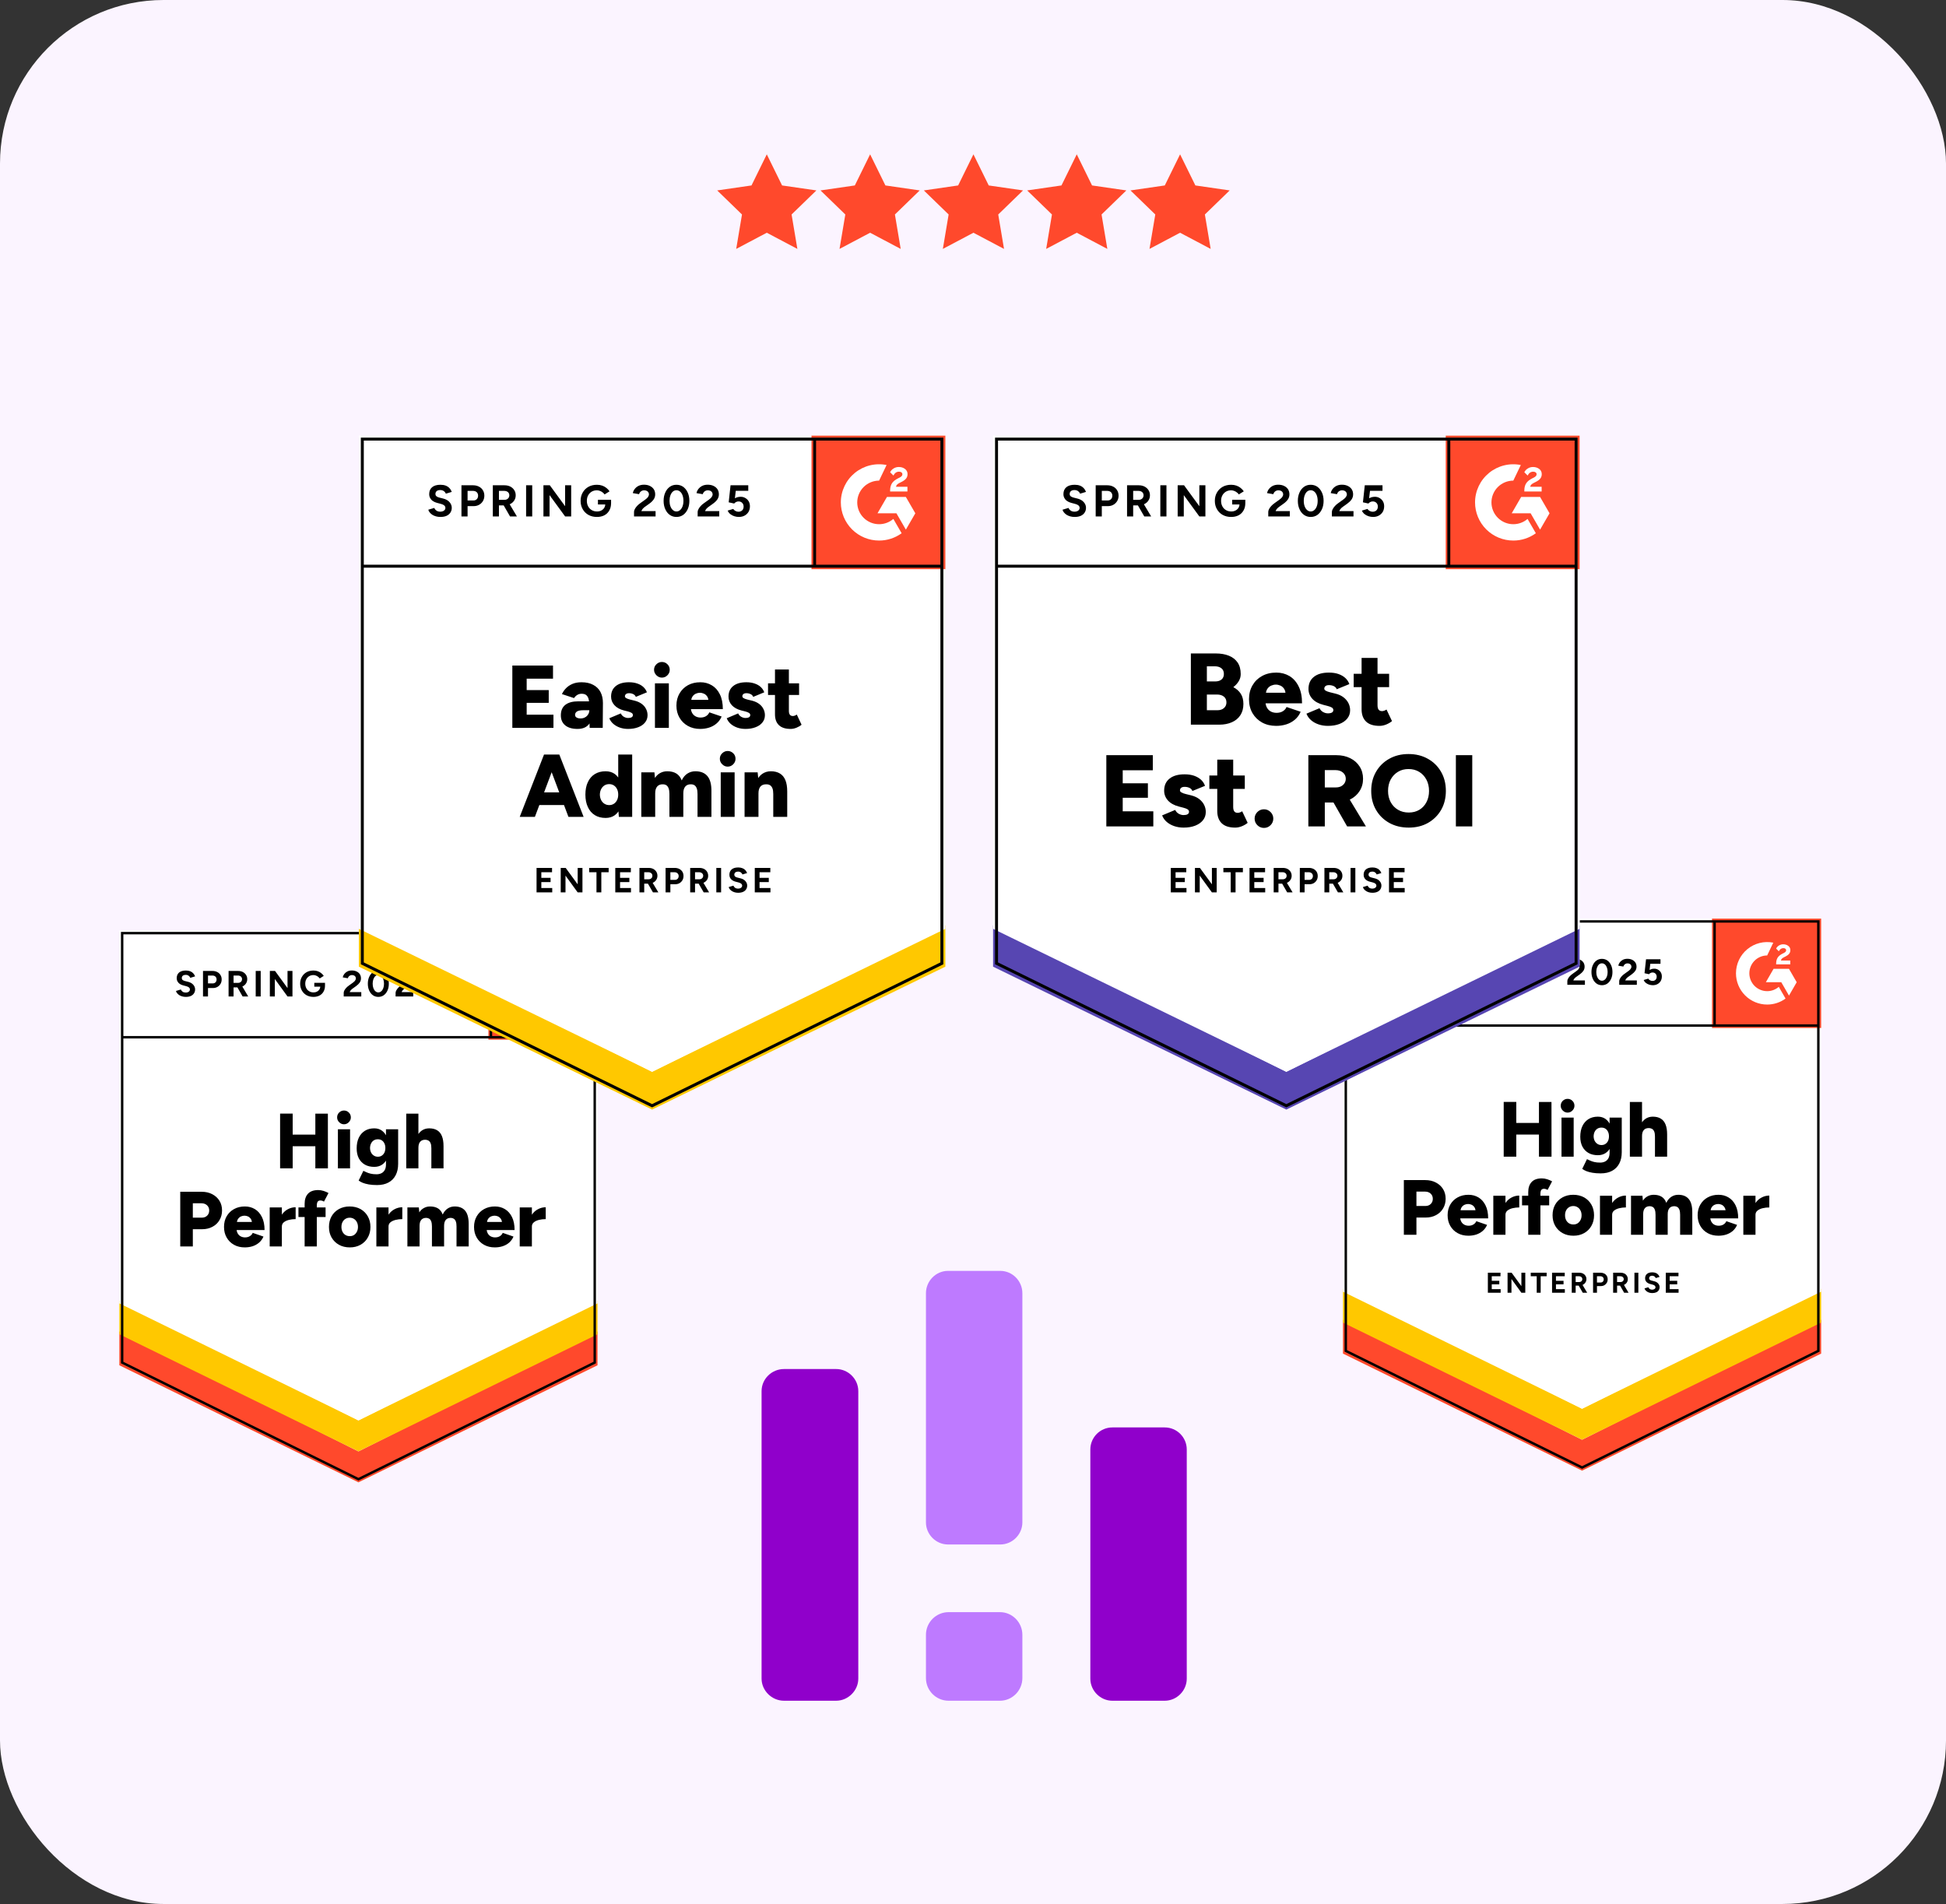<svg width="833" height="815" viewBox="0 0 833 815" fill="none" xmlns="http://www.w3.org/2000/svg">
<rect x="0" y="0" width="833" height="815" fill="#333333" stroke="none"/>
<rect width="833" height="815" rx="70" fill="#FBF4FF"/>
<path fill-rule="evenodd" clip-rule="evenodd" d="M335.573 586.021H357.949C363.044 586.021 367.398 590.246 367.398 595.471V718.545C367.398 723.64 363.049 727.994 357.949 727.994H335.573C330.354 727.994 326 723.646 326 718.545V595.471C326 590.251 330.349 586.021 335.573 586.021Z" fill="#9000CB"/>
<path fill-rule="evenodd" clip-rule="evenodd" d="M406.057 690.078H428.059C433.279 690.078 437.633 694.427 437.633 699.776V718.302C437.633 723.646 433.284 728 428.059 728H406.057C400.713 728 396.359 723.651 396.359 718.302V699.776C396.359 694.432 400.708 690.078 406.057 690.078Z" fill="#BE7AFF"/>
<path fill-rule="evenodd" clip-rule="evenodd" d="M476.175 611.011H498.551C503.77 611.011 508 615.235 508 620.46V718.551C508 723.646 503.776 728 498.551 728H476.175C470.956 728 466.727 723.651 466.727 718.551V620.46C466.727 615.241 470.951 611.011 476.175 611.011Z" fill="#9000CB"/>
<path fill-rule="evenodd" clip-rule="evenodd" d="M405.808 544H428.184C433.403 544 437.633 548.349 437.633 553.574V651.664C437.633 656.759 433.408 661.114 428.184 661.114H405.808C400.589 661.114 396.359 656.765 396.359 651.664V553.574C396.359 548.354 400.584 544 405.808 544Z" fill="#BE7AFF"/>
<g clip-path="url(#clip0_2395_304)">
<path d="M310.719 82.577L322.218 80.624L328.233 69.083L333.717 80.446L346.101 82.577L337.433 91.099L339.202 103.528L328.233 98.201L317.265 103.528L318.68 91.277L310.719 82.577ZM354.77 82.577L366.269 80.624L372.284 69.083L377.946 80.446L390.153 82.577L381.484 91.099L383.43 103.528L372.284 98.201L361.493 103.528L362.908 91.277L354.77 82.577ZM399.706 82.577L411.205 80.624L417.22 69.083L422.705 80.446L435.088 82.577L426.42 91.099L428.366 103.528L417.22 98.201L406.252 103.528L407.667 91.277L399.706 82.577ZM443.226 82.577L454.726 80.624L460.741 69.083L466.402 80.446L478.609 82.577L469.94 91.099L471.886 103.528L460.741 98.201L449.949 103.528L451.364 91.277L443.226 82.577ZM487.455 82.577L498.954 80.624L504.969 69.083L510.63 80.446L522.837 82.577L514.169 91.099L516.115 103.528L504.969 98.201L494.177 103.528L495.593 91.277L487.455 82.577Z" fill="#FF492C"/>
<path d="M349.459 81.511L334.775 79.381L328.23 66.064L321.684 79.381L307 81.511L317.615 91.809L315.138 106.546L328.23 99.621L341.321 106.546L338.844 91.809L349.459 81.511ZM328.23 96.425L319.03 101.397L320.799 91.099L313.369 83.819L323.807 82.221L328.406 72.811L333.006 82.221L343.444 83.819L336.014 91.099L337.783 101.397L328.23 96.425ZM393.687 81.511L379.004 79.381L372.458 66.064L365.912 79.381L351.228 81.511L361.843 91.809L359.366 106.546L372.458 99.621L385.549 106.546L383.073 91.809L393.687 81.511ZM372.458 96.425L363.258 101.397L365.027 91.099L357.597 83.819L368.035 82.221L372.635 72.811L377.234 82.221L387.672 83.819L380.242 91.099L382.011 101.397L372.458 96.425ZM437.915 81.511L423.232 79.381L416.686 66.064L410.14 79.381L395.456 81.511L406.071 91.809L403.594 106.546L416.686 99.621L429.777 106.546L427.301 91.809L437.915 81.511ZM416.686 96.425L407.486 101.397L409.256 91.099L401.825 83.819L412.263 82.221L416.863 72.811L421.463 82.221L431.9 83.819L424.47 91.099L426.239 101.397L416.686 96.425ZM482.144 81.511L467.46 79.381L460.914 66.064L454.368 79.381L439.685 81.511L450.299 91.809L447.823 106.546L460.914 99.621L474.006 106.546L471.529 91.809L482.144 81.511ZM460.914 96.425L451.715 101.397L453.484 91.099L446.053 83.819L456.491 82.221L461.091 72.811L465.691 82.221L476.129 83.819L468.698 91.099L470.467 101.397L460.914 96.425ZM526.372 81.511L511.688 79.381L505.142 66.064L498.597 79.381L483.913 81.511L494.528 91.809L492.051 106.546L505.142 99.621L518.234 106.546L515.757 91.809L526.372 81.511ZM505.142 96.425L495.943 101.397L497.712 91.099L490.282 83.819L500.72 82.221L505.319 72.811L509.919 82.221L520.357 83.819L512.926 91.099L514.696 101.397L505.142 96.425Z" fill="#FF492C"/>
</g>
<g clip-path="url(#clip1_2395_304)">
<path d="M574.863 578.993L677.215 629.524L779.567 578.993V393.211H574.863V578.993Z" fill="white"/>
<path d="M574.863 578.993L677.215 629.524L779.567 578.993V393.211H574.863V578.993Z" fill="white"/>
<path d="M603.337 421.717C602.788 421.717 602.276 421.65 601.802 421.516C601.312 421.383 600.882 421.197 600.511 420.959C600.14 420.706 599.836 420.431 599.599 420.134C599.347 419.837 599.184 419.517 599.109 419.175L601.201 418.551C601.334 418.908 601.572 419.213 601.913 419.465C602.254 419.718 602.684 419.852 603.203 419.867C603.752 419.881 604.205 419.763 604.561 419.51C604.902 419.257 605.072 418.938 605.072 418.551C605.072 418.209 604.939 417.92 604.672 417.682C604.39 417.444 604.012 417.266 603.537 417.147L602.113 416.768C601.594 416.634 601.127 416.426 600.711 416.144C600.311 415.876 599.999 415.534 599.777 415.118C599.54 414.717 599.421 414.249 599.421 413.714C599.421 412.673 599.762 411.863 600.444 411.284C601.127 410.719 602.091 410.436 603.337 410.436C604.034 410.436 604.642 410.533 605.161 410.726C605.695 410.934 606.133 411.224 606.474 411.596C606.83 411.967 607.105 412.413 607.298 412.933L605.228 413.557C605.095 413.201 604.865 412.904 604.538 412.666C604.197 412.413 603.775 412.287 603.27 412.287C602.751 412.287 602.343 412.406 602.046 412.643C601.75 412.881 601.601 413.223 601.601 413.669C601.601 414.011 601.72 414.278 601.957 414.472C602.195 414.665 602.514 414.813 602.914 414.917L604.338 415.274C605.273 415.512 606 415.928 606.519 416.523C607.038 417.117 607.298 417.778 607.298 418.507C607.298 419.146 607.142 419.703 606.83 420.179C606.519 420.669 606.074 421.048 605.495 421.316C604.902 421.583 604.182 421.717 603.337 421.717ZM610.68 421.539V410.615H614.729C615.5 410.615 616.183 410.771 616.776 411.083C617.37 411.38 617.829 411.804 618.156 412.354C618.497 412.904 618.667 413.535 618.667 414.249C618.667 414.962 618.504 415.594 618.178 416.144C617.852 416.693 617.414 417.124 616.865 417.437C616.301 417.764 615.649 417.927 614.907 417.927H612.816V421.539H610.68ZM612.816 415.943H614.863C615.337 415.943 615.73 415.787 616.042 415.475C616.339 415.163 616.487 414.754 616.487 414.249C616.487 413.758 616.324 413.349 615.997 413.022C615.656 412.725 615.219 412.577 614.685 412.577H612.816V415.943ZM621.627 421.539V410.615H625.676C626.448 410.615 627.13 410.763 627.723 411.061C628.317 411.373 628.777 411.789 629.103 412.309C629.444 412.829 629.615 413.439 629.615 414.137C629.615 414.821 629.437 415.43 629.081 415.965C628.739 416.5 628.265 416.916 627.657 417.214C627.063 417.511 626.381 417.66 625.61 417.66H623.763V421.539H621.627ZM627.634 421.539L625.12 417.147L626.744 415.987L630.037 421.539H627.634ZM623.763 415.72H625.699C626.025 415.72 626.314 415.653 626.566 415.519C626.818 415.386 627.019 415.2 627.167 414.962C627.315 414.724 627.39 414.449 627.39 414.137C627.39 413.676 627.226 413.297 626.9 413C626.559 412.718 626.121 412.577 625.587 412.577H623.763V415.72ZM633.241 421.539V410.615H635.377V421.539H633.241ZM639.294 421.539V410.615H641.519L646.859 417.949V410.615H648.972V421.539H646.859L641.43 414.07V421.539H639.294ZM657.962 421.717C656.849 421.717 655.863 421.479 655.002 421.004C654.142 420.513 653.474 419.844 653 418.997C652.51 418.15 652.265 417.176 652.265 416.077C652.265 414.977 652.51 414.003 653 413.156C653.474 412.309 654.142 411.64 655.002 411.15C655.863 410.674 656.849 410.436 657.962 410.436C658.629 410.436 659.237 410.533 659.786 410.726C660.35 410.919 660.847 411.194 661.277 411.551C661.707 411.893 662.07 412.287 662.367 412.733L660.632 413.825C660.454 413.543 660.216 413.297 659.92 413.089C659.638 412.866 659.326 412.695 658.985 412.577C658.644 412.443 658.303 412.376 657.962 412.376C657.279 412.376 656.671 412.532 656.137 412.844C655.603 413.171 655.188 413.609 654.891 414.159C654.594 414.709 654.446 415.348 654.446 416.077C654.446 416.79 654.594 417.429 654.891 417.994C655.188 418.559 655.603 418.997 656.137 419.309C656.671 419.636 657.294 419.8 658.006 419.8C658.555 419.8 659.044 419.688 659.475 419.465C659.905 419.242 660.246 418.938 660.498 418.551C660.75 418.15 660.876 417.689 660.876 417.169L662.901 416.857C662.901 417.882 662.686 418.759 662.256 419.488C661.841 420.216 661.262 420.773 660.52 421.16C659.779 421.531 658.926 421.717 657.962 421.717ZM658.318 417.347V415.698H662.901V417.013L661.744 417.347H658.318ZM670.911 421.539V419.956C670.911 419.659 671 419.332 671.178 418.975C671.371 418.603 671.631 418.239 671.957 417.882C672.298 417.511 672.691 417.169 673.136 416.857L674.783 415.675C675.005 415.512 675.22 415.334 675.428 415.14C675.636 414.947 675.799 414.732 675.918 414.494C676.051 414.256 676.118 414.033 676.118 413.825C676.118 413.543 676.051 413.297 675.918 413.089C675.799 412.866 675.614 412.695 675.361 412.577C675.109 412.443 674.798 412.376 674.427 412.376C674.115 412.376 673.841 412.443 673.604 412.577C673.366 412.695 673.166 412.859 673.003 413.067C672.855 413.275 672.743 413.498 672.669 413.736L670.489 413.357C670.592 412.837 670.815 412.354 671.156 411.908C671.497 411.462 671.942 411.098 672.491 410.815C673.055 410.548 673.685 410.414 674.382 410.414C675.198 410.414 675.895 410.563 676.474 410.86C677.052 411.142 677.505 411.536 677.831 412.042C678.143 412.547 678.298 413.134 678.298 413.803C678.298 414.472 678.113 415.073 677.742 415.608C677.371 416.129 676.867 416.619 676.229 417.08L674.738 418.15C674.442 418.358 674.182 418.588 673.96 418.841C673.752 419.094 673.589 419.369 673.47 419.666H678.432V421.539H670.911ZM685.73 421.717C684.84 421.717 684.061 421.479 683.394 421.004C682.711 420.513 682.185 419.844 681.814 418.997C681.428 418.15 681.235 417.176 681.235 416.077C681.235 414.977 681.428 414.003 681.814 413.156C682.185 412.309 682.711 411.64 683.394 411.15C684.061 410.674 684.833 410.436 685.708 410.436C686.598 410.436 687.384 410.674 688.066 411.15C688.734 411.64 689.26 412.309 689.646 413.156C690.032 414.003 690.225 414.977 690.225 416.077C690.225 417.176 690.032 418.15 689.646 418.997C689.26 419.844 688.734 420.513 688.066 421.004C687.384 421.479 686.605 421.717 685.73 421.717ZM685.73 419.8C686.19 419.8 686.605 419.636 686.976 419.309C687.347 418.997 687.636 418.559 687.844 417.994C688.052 417.444 688.155 416.805 688.155 416.077C688.155 415.348 688.052 414.702 687.844 414.137C687.636 413.572 687.347 413.134 686.976 412.822C686.605 412.51 686.182 412.354 685.708 412.354C685.248 412.354 684.833 412.51 684.462 412.822C684.106 413.134 683.824 413.572 683.616 414.137C683.409 414.702 683.305 415.348 683.305 416.077C683.305 416.805 683.409 417.444 683.616 417.994C683.824 418.559 684.113 418.997 684.484 419.309C684.84 419.636 685.255 419.8 685.73 419.8ZM693.117 421.539V419.956C693.117 419.659 693.214 419.332 693.406 418.975C693.599 418.603 693.859 418.239 694.185 417.882C694.512 417.511 694.905 417.169 695.364 416.857L697.011 415.675C697.233 415.512 697.449 415.334 697.656 415.14C697.849 414.947 698.012 414.732 698.146 414.494C698.279 414.256 698.346 414.033 698.346 413.825C698.346 413.543 698.279 413.297 698.146 413.089C698.012 412.866 697.827 412.695 697.589 412.577C697.337 412.443 697.026 412.376 696.655 412.376C696.343 412.376 696.069 412.443 695.832 412.577C695.58 412.695 695.379 412.859 695.231 413.067C695.068 413.275 694.957 413.498 694.897 413.736L692.717 413.357C692.821 412.837 693.043 412.354 693.384 411.908C693.725 411.462 694.17 411.098 694.719 410.815C695.283 410.548 695.913 410.414 696.61 410.414C697.426 410.414 698.124 410.563 698.702 410.86C699.281 411.142 699.733 411.536 700.059 412.042C700.371 412.547 700.527 413.134 700.527 413.803C700.527 414.472 700.341 415.073 699.97 415.608C699.599 416.129 699.095 416.619 698.457 417.08L696.966 418.15C696.67 418.358 696.41 418.588 696.188 418.841C695.98 419.094 695.817 419.369 695.698 419.666H700.66V421.539H693.117ZM707.469 421.717C706.979 421.717 706.467 421.635 705.933 421.472C705.414 421.308 704.947 421.063 704.532 420.736C704.101 420.394 703.79 419.978 703.597 419.488L705.533 418.908C705.77 419.25 706.045 419.495 706.356 419.644C706.668 419.807 707.001 419.889 707.357 419.889C707.891 419.889 708.329 419.725 708.67 419.398C708.997 419.071 709.16 418.633 709.16 418.083C709.16 417.563 708.997 417.132 708.67 416.79C708.344 416.448 707.914 416.277 707.38 416.277C707.053 416.277 706.757 416.352 706.49 416.5C706.223 416.649 706.015 416.82 705.867 417.013L703.953 416.589L704.598 410.615H710.784V412.554H706.423L706.111 415.163C706.393 415.014 706.705 414.888 707.046 414.784C707.387 414.694 707.758 414.65 708.158 414.65C708.752 414.65 709.293 414.798 709.783 415.096C710.272 415.378 710.658 415.765 710.94 416.255C711.222 416.745 711.362 417.318 711.362 417.972C711.362 418.715 711.199 419.369 710.873 419.933C710.532 420.498 710.072 420.937 709.493 421.249C708.915 421.561 708.24 421.717 707.469 421.717Z" fill="black"/>
<path d="M658.758 495.108V471.7H664.121L664.143 495.108H658.758ZM643.673 495.108V471.678H649.057V495.108H643.673ZM647.477 485.656V480.684H661.629V485.656H647.477ZM668.415 495.108V478.388H673.622V495.108H668.415ZM671.018 476.248C670.232 476.248 669.542 475.951 668.949 475.356C668.371 474.776 668.081 474.093 668.081 473.305C668.081 472.488 668.371 471.789 668.949 471.209C669.542 470.645 670.232 470.362 671.018 470.362C671.819 470.362 672.509 470.645 673.088 471.209C673.666 471.789 673.955 472.488 673.955 473.305C673.955 474.093 673.666 474.776 673.088 475.356C672.509 475.951 671.819 476.248 671.018 476.248ZM685.192 502.265C683.842 502.265 682.655 502.175 681.632 501.997C680.623 501.819 679.763 501.588 679.051 501.306C678.339 501.009 677.753 500.682 677.293 500.325L679.318 496.178L680.586 496.758C681.076 496.996 681.676 497.204 682.388 497.382C683.1 497.561 683.961 497.65 684.969 497.65C685.741 497.65 686.43 497.501 687.039 497.204C687.647 496.907 688.129 496.438 688.485 495.799C688.826 495.16 688.997 494.365 688.997 493.414V478.388H694.203V493.213C694.203 495.086 693.847 496.699 693.135 498.051C692.423 499.418 691.4 500.459 690.065 501.172C688.73 501.9 687.105 502.265 685.192 502.265ZM683.99 494.484C682.433 494.484 681.09 494.165 679.963 493.525C678.85 492.886 677.983 491.98 677.36 490.806C676.752 489.617 676.447 488.212 676.447 486.592C676.447 484.809 676.752 483.278 677.36 482C677.968 480.736 678.836 479.748 679.963 479.035C681.09 478.336 682.433 477.987 683.99 477.987C685.281 477.987 686.401 478.336 687.35 479.035C688.285 479.748 689.011 480.751 689.531 482.044C690.05 483.337 690.309 484.883 690.309 486.681C690.309 488.286 690.05 489.669 689.531 490.828C689.011 491.987 688.285 492.886 687.35 493.525C686.401 494.165 685.281 494.484 683.99 494.484ZM685.526 490.137C686.193 490.137 686.764 489.973 687.239 489.646C687.714 489.319 688.084 488.881 688.351 488.331C688.604 487.766 688.73 487.127 688.73 486.414C688.73 485.656 688.596 485.002 688.329 484.452C688.062 483.887 687.691 483.449 687.217 483.137C686.742 482.824 686.171 482.668 685.503 482.668C684.851 482.668 684.272 482.824 683.768 483.137C683.278 483.449 682.893 483.887 682.611 484.452C682.329 485.002 682.181 485.656 682.166 486.414C682.181 487.127 682.329 487.766 682.611 488.331C682.893 488.881 683.286 489.319 683.79 489.646C684.294 489.973 684.873 490.137 685.526 490.137ZM697.674 495.108V471.7H702.881V495.108H697.674ZM708.421 495.108V486.548H713.628V495.108H708.421ZM708.421 486.548C708.421 485.656 708.325 484.95 708.132 484.43C707.924 483.909 707.635 483.523 707.264 483.27C706.879 483.033 706.434 482.899 705.929 482.869C704.92 482.839 704.164 483.114 703.66 483.694C703.14 484.259 702.881 485.121 702.881 486.28H701.323C701.323 484.526 701.59 483.025 702.124 481.777C702.658 480.543 703.385 479.599 704.305 478.945C705.225 478.306 706.285 477.987 707.487 477.987C708.851 477.987 709.986 478.262 710.891 478.812C711.811 479.362 712.493 480.194 712.938 481.309C713.398 482.423 713.628 483.85 713.628 485.589V486.548H708.421ZM600.93 528.549V505.14H610.119C611.81 505.14 613.308 505.482 614.614 506.166C615.934 506.85 616.965 507.786 617.706 508.975C618.448 510.164 618.819 511.554 618.819 513.144C618.819 514.675 618.456 516.049 617.729 517.268C617.017 518.487 616.015 519.438 614.725 520.122C613.434 520.82 611.951 521.17 610.275 521.17H606.314V528.549H600.93ZM606.314 516.22H610.141C611.106 516.22 611.877 515.931 612.455 515.351C613.034 514.786 613.323 514.05 613.323 513.144C613.323 512.222 613.012 511.479 612.389 510.915C611.78 510.35 610.979 510.067 609.986 510.067H606.314V516.22ZM628.542 528.95C626.807 528.95 625.272 528.579 623.937 527.835C622.602 527.092 621.556 526.059 620.799 524.737C620.043 523.429 619.664 521.913 619.664 520.189C619.664 518.45 620.043 516.926 620.799 515.618C621.571 514.296 622.624 513.27 623.959 512.542C625.294 511.799 626.844 511.427 628.609 511.427C630.182 511.427 631.606 511.806 632.881 512.564C634.142 513.322 635.143 514.452 635.885 515.953C636.642 517.439 637.02 519.297 637.02 521.526H624.471L625.027 520.902C625.027 521.66 625.183 522.329 625.494 522.909C625.806 523.488 626.243 523.927 626.807 524.224C627.356 524.521 627.979 524.67 628.676 524.67C629.492 524.67 630.182 524.484 630.745 524.112C631.324 523.756 631.724 523.295 631.947 522.73L636.553 524.313C636.108 525.353 635.477 526.223 634.661 526.921C633.845 527.605 632.918 528.118 631.88 528.46C630.827 528.787 629.714 528.95 628.542 528.95ZM625.16 518.717L624.626 518.048H632.102L631.635 518.717C631.635 517.9 631.472 517.246 631.146 516.755C630.805 516.265 630.389 515.908 629.9 515.685C629.41 515.477 628.921 515.373 628.431 515.373C627.942 515.373 627.445 515.477 626.94 515.685C626.451 515.908 626.028 516.265 625.672 516.755C625.331 517.246 625.16 517.9 625.16 518.717ZM643.05 519.899C643.05 518.086 643.413 516.577 644.14 515.373C644.867 514.169 645.779 513.27 646.877 512.676C647.974 512.066 649.124 511.762 650.326 511.762V516.845C649.302 516.845 648.338 516.956 647.433 517.179C646.543 517.402 645.816 517.744 645.252 518.205C644.704 518.665 644.429 519.252 644.429 519.966L643.05 519.899ZM639.223 528.549V511.829H644.429V528.549H639.223ZM654.175 528.549V510.29C654.175 508.462 654.649 507.028 655.599 505.988C656.563 504.932 658.032 504.405 660.004 504.405C660.746 504.405 661.517 504.531 662.318 504.784C663.119 505.051 663.809 505.349 664.388 505.676L662.452 509.354C662.185 509.176 661.918 509.049 661.651 508.975C661.384 508.901 661.139 508.863 660.917 508.863C660.383 508.863 659.99 509.042 659.737 509.399C659.5 509.77 659.381 510.379 659.381 511.227V528.549H654.175ZM651.527 515.953V511.829H663.142V515.953H651.527ZM673.533 528.95C671.767 528.95 670.217 528.579 668.882 527.835C667.547 527.092 666.494 526.059 665.723 524.737C664.966 523.429 664.588 521.913 664.588 520.189C664.588 518.48 664.959 516.964 665.701 515.641C666.442 514.333 667.488 513.3 668.838 512.542C670.188 511.799 671.716 511.427 673.421 511.427C675.187 511.427 676.744 511.799 678.094 512.542C679.429 513.3 680.467 514.333 681.209 515.641C681.966 516.964 682.344 518.48 682.344 520.189C682.344 521.913 681.966 523.429 681.209 524.737C680.467 526.059 679.429 527.092 678.094 527.835C676.759 528.579 675.238 528.95 673.533 528.95ZM673.533 524.135C674.2 524.135 674.793 523.971 675.313 523.644C675.832 523.302 676.24 522.834 676.536 522.24C676.848 521.66 677.004 520.976 677.004 520.189C677.004 519.416 676.848 518.732 676.536 518.138C676.24 517.543 675.824 517.082 675.29 516.755C674.756 516.414 674.148 516.243 673.466 516.243C672.769 516.243 672.153 516.414 671.619 516.755C671.085 517.082 670.67 517.543 670.373 518.138C670.076 518.732 669.928 519.416 669.928 520.189C669.928 520.976 670.076 521.66 670.373 522.24C670.67 522.834 671.093 523.302 671.641 523.644C672.19 523.971 672.821 524.135 673.533 524.135ZM688.707 519.899C688.707 518.086 689.071 516.577 689.798 515.373C690.524 514.169 691.437 513.27 692.534 512.676C693.632 512.066 694.782 511.762 695.983 511.762V516.845C694.96 516.845 694.003 516.956 693.113 517.179C692.208 517.402 691.474 517.744 690.91 518.205C690.361 518.665 690.087 519.252 690.087 519.966L688.707 519.899ZM684.88 528.549V511.829H690.087V528.549H684.88ZM698.164 528.549V511.829H703.059L703.259 513.946C703.793 513.114 704.461 512.49 705.262 512.074C706.048 511.643 706.916 511.427 707.865 511.427C709.244 511.427 710.387 511.71 711.292 512.274C712.196 512.854 712.856 513.724 713.272 514.883C713.791 513.768 714.496 512.914 715.386 512.319C716.276 511.725 717.277 511.427 718.389 511.427C720.392 511.427 721.898 512.044 722.906 513.278C723.915 514.496 724.412 516.399 724.397 518.985V528.549H719.19V519.988C719.19 519.096 719.094 518.39 718.901 517.87C718.708 517.35 718.434 516.964 718.078 516.711C717.722 516.473 717.299 516.339 716.81 516.31C715.86 516.295 715.133 516.57 714.629 517.134C714.125 517.699 713.873 518.561 713.873 519.721V528.549H708.666V519.988C708.666 519.096 708.57 518.39 708.377 517.87C708.199 517.35 707.932 516.964 707.576 516.711C707.22 516.473 706.797 516.339 706.307 516.31C705.343 516.295 704.616 516.57 704.127 517.134C703.623 517.699 703.37 518.561 703.37 519.721V528.549H698.164ZM735.567 528.95C733.831 528.95 732.296 528.579 730.961 527.835C729.626 527.092 728.58 526.059 727.824 524.737C727.067 523.429 726.689 521.913 726.689 520.189C726.689 518.45 727.074 516.926 727.846 515.618C728.617 514.296 729.67 513.27 731.005 512.542C732.34 511.799 733.883 511.427 735.633 511.427C737.221 511.427 738.645 511.806 739.905 512.564C741.181 513.322 742.19 514.452 742.932 515.953C743.673 517.439 744.044 519.297 744.044 521.526H731.495L732.073 520.902C732.073 521.66 732.229 522.329 732.541 522.909C732.852 523.488 733.282 523.927 733.831 524.224C734.395 524.521 735.018 524.67 735.7 524.67C736.531 524.67 737.228 524.484 737.792 524.112C738.355 523.756 738.748 523.295 738.971 522.73L743.577 524.313C743.132 525.353 742.509 526.223 741.708 526.921C740.892 527.605 739.957 528.118 738.904 528.46C737.866 528.787 736.753 528.95 735.567 528.95ZM732.207 518.717L731.673 518.048H739.149L738.682 518.717C738.682 517.9 738.511 517.246 738.17 516.755C737.844 516.265 737.436 515.908 736.946 515.685C736.457 515.477 735.967 515.373 735.478 515.373C734.988 515.373 734.491 515.477 733.987 515.685C733.483 515.908 733.06 516.265 732.719 516.755C732.377 517.246 732.207 517.9 732.207 518.717ZM750.096 519.899C750.096 518.086 750.46 516.577 751.186 515.373C751.898 514.169 752.811 513.27 753.923 512.676C755.021 512.066 756.17 511.762 757.372 511.762V516.845C756.348 516.845 755.384 516.956 754.479 517.179C753.575 517.402 752.848 517.744 752.299 518.205C751.735 518.665 751.453 519.252 751.453 519.966L750.096 519.899ZM746.247 528.549V511.829H751.453V528.549H746.247Z" fill="black"/>
<path d="M636.891 553.362V544.779H642.297V546.295H638.559V548.257H641.786V549.751H638.559V551.824H642.364V553.362H636.891ZM645.324 553.362V544.779H647.059L651.242 550.531V544.779H652.911V553.362H651.242L646.992 547.477V553.362H645.324ZM657.806 553.362V546.295H655.247V544.779H662.056V546.295H659.497V553.362H657.806ZM664.37 553.362V544.779H669.799V546.295H666.039V548.257H669.287V549.751H666.039V551.824H669.843V553.362H664.37ZM672.803 553.362V544.779H675.985C676.593 544.779 677.127 544.891 677.587 545.114C678.046 545.351 678.41 545.678 678.677 546.094C678.944 546.511 679.077 546.994 679.077 547.544C679.077 548.079 678.936 548.554 678.655 548.97C678.388 549.401 678.017 549.728 677.542 549.951C677.067 550.189 676.526 550.308 675.918 550.308H674.471V553.362H672.803ZM677.52 553.362L675.54 549.907L676.808 548.993L679.411 553.362H677.52ZM674.471 548.77H676.007C676.259 548.77 676.481 548.718 676.674 548.614C676.882 548.51 677.045 548.361 677.164 548.168C677.268 547.989 677.32 547.781 677.32 547.544C677.32 547.172 677.193 546.875 676.941 546.652C676.674 546.414 676.333 546.295 675.918 546.295H674.471V548.77ZM681.925 553.362V544.779H685.107C685.701 544.779 686.235 544.898 686.709 545.136C687.169 545.374 687.532 545.708 687.799 546.139C688.052 546.57 688.178 547.068 688.178 547.633C688.178 548.183 688.052 548.673 687.799 549.104C687.547 549.535 687.206 549.877 686.776 550.13C686.331 550.382 685.819 550.509 685.241 550.509H683.594V553.362H681.925ZM683.594 548.97H685.196C685.567 548.97 685.879 548.844 686.131 548.591C686.368 548.339 686.487 548.019 686.487 547.633C686.487 547.231 686.353 546.912 686.086 546.674C685.819 546.421 685.478 546.295 685.063 546.295H683.594V548.97ZM690.514 553.362V544.779H693.696C694.304 544.779 694.838 544.891 695.298 545.114C695.773 545.351 696.136 545.678 696.388 546.094C696.655 546.511 696.789 546.994 696.789 547.544C696.789 548.079 696.655 548.554 696.388 548.97C696.106 549.401 695.728 549.728 695.253 549.951C694.779 550.189 694.245 550.308 693.651 550.308H692.205V553.362H690.514ZM695.231 553.362L693.251 549.907L694.541 548.993L697.122 553.362H695.231ZM692.205 548.77H693.718C693.97 548.77 694.193 548.718 694.386 548.614C694.593 548.51 694.756 548.361 694.875 548.168C694.994 547.989 695.053 547.781 695.053 547.544C695.053 547.172 694.92 546.875 694.653 546.652C694.386 546.414 694.044 546.295 693.629 546.295H692.205V548.77ZM699.637 553.362V544.779H701.305V553.362H699.637ZM707.269 553.496C706.838 553.496 706.438 553.444 706.067 553.34C705.696 553.236 705.362 553.087 705.066 552.894C704.769 552.701 704.524 552.485 704.331 552.247C704.139 552.01 704.013 551.757 703.953 551.49L705.6 550.999C705.704 551.281 705.889 551.527 706.156 551.735C706.423 551.928 706.764 552.032 707.18 552.047C707.61 552.047 707.958 551.95 708.225 551.757C708.507 551.564 708.648 551.311 708.648 550.999C708.648 550.732 708.537 550.501 708.314 550.308C708.107 550.13 707.81 549.988 707.424 549.884L706.312 549.595C705.896 549.491 705.533 549.327 705.221 549.104C704.895 548.896 704.643 548.628 704.465 548.302C704.287 547.989 704.198 547.618 704.198 547.187C704.198 546.384 704.465 545.753 704.999 545.292C705.533 544.846 706.29 544.623 707.269 544.623C707.817 544.623 708.299 544.705 708.715 544.868C709.13 545.017 709.471 545.24 709.738 545.537C710.02 545.834 710.235 546.184 710.384 546.585L708.759 547.075C708.655 546.808 708.477 546.577 708.225 546.384C707.958 546.176 707.625 546.072 707.224 546.072C706.824 546.072 706.505 546.169 706.267 546.362C706.03 546.555 705.911 546.823 705.911 547.165C705.911 547.432 706.008 547.64 706.201 547.789C706.379 547.952 706.623 548.071 706.935 548.145L708.07 548.435C708.811 548.614 709.382 548.933 709.783 549.394C710.198 549.869 710.406 550.39 710.406 550.954C710.406 551.46 710.28 551.906 710.028 552.292C709.79 552.679 709.434 552.976 708.96 553.184C708.5 553.392 707.936 553.496 707.269 553.496ZM713.054 553.362V544.779H718.483V546.295H714.722V548.257H717.949V549.751H714.722V551.824H718.527V553.362H713.054Z" fill="black"/>
<path d="M732.84 393.211H779.566V440.028H732.84V393.211Z" fill="#FF492C"/>
<mask id="mask0_2395_304" style="mask-type:luminance" maskUnits="userSpaceOnUse" x="732" y="393" width="48" height="48">
<path d="M732.852 393.212H779.577V440.029H732.852V393.212Z" fill="white"/>
</mask>
<g mask="url(#mask0_2395_304)">
<path fill-rule="evenodd" clip-rule="evenodd" d="M766.331 411.142H762.339C762.448 410.515 762.833 410.165 763.616 409.768L764.353 409.394C765.668 408.718 766.369 407.958 766.369 406.718C766.382 406.36 766.307 406.003 766.149 405.681C765.991 405.359 765.755 405.081 765.463 404.873C764.871 404.427 764.148 404.208 763.316 404.208C762.671 404.201 762.038 404.382 761.494 404.728C760.971 405.037 760.552 405.495 760.288 406.043L761.445 407.2C761.892 406.295 762.544 405.849 763.401 405.849C764.124 405.849 764.571 406.224 764.571 406.741C764.571 407.175 764.353 407.537 763.521 407.958L763.051 408.188C762.026 408.707 761.314 409.298 760.904 409.971C760.493 410.635 760.288 411.492 760.288 412.517V412.793H766.331V411.144V411.142ZM765.786 414.709H759.186L755.887 420.438H762.486L765.786 426.167L769.088 420.438L765.786 414.709Z" fill="white"/>
<path fill-rule="evenodd" clip-rule="evenodd" d="M756.452 424.266C754.43 424.264 752.49 423.459 751.059 422.026C749.629 420.593 748.823 418.651 748.82 416.624C748.824 414.598 749.629 412.655 751.06 411.223C752.491 409.791 754.43 408.986 756.452 408.984L759.065 403.508C757.128 403.121 755.129 403.168 753.213 403.648C751.297 404.127 749.511 405.026 747.984 406.281C746.457 407.535 745.226 409.114 744.381 410.902C743.536 412.691 743.098 414.645 743.098 416.624C743.098 418.381 743.444 420.12 744.115 421.743C744.786 423.366 745.77 424.84 747.01 426.082C748.25 427.324 749.722 428.309 751.343 428.981C752.963 429.653 754.699 429.998 756.452 429.998C759.279 430.002 762.035 429.104 764.318 427.434L761.425 422.414C760.043 423.609 758.278 424.267 756.452 424.266Z" fill="white"/>
<path d="M733.938 394.7V438.993" stroke="black" stroke-width="1.039"/>
</g>
<path d="M574.863 579.408V564.917L677.215 616.286L779.567 564.917V579.408L677.215 629.524L574.863 579.408Z" fill="#FF492C"/>
<path d="M574.863 566.134V551.644L677.215 603.013L779.567 551.644V566.134L677.215 616.251L574.863 566.134Z" fill="#FFC800"/>
<path d="M574.863 552.903V538.412L677.215 589.783L779.567 538.412V552.903L677.215 603.019L574.863 552.903Z" fill="white"/>
<path d="M778.624 438.991H576.257M778.361 578.242L677.218 628.176L576.074 578.242V394.422H778.361V578.242Z" stroke="black" stroke-width="1.039"/>
</g>
<path d="M51.082 583.993L153.434 634.524L255.785 583.993V398.211H51.082V583.993Z" fill="white"/>
<path d="M51.082 583.993L153.434 634.524L255.785 583.993V398.211H51.082V583.993Z" fill="white"/>
<path d="M79.556 426.718C79.007 426.718 78.495 426.651 78.02 426.517C77.531 426.384 77.101 426.198 76.73 425.96C76.359 425.707 76.055 425.432 75.818 425.135C75.566 424.838 75.402 424.518 75.328 424.176L77.42 423.552C77.553 423.909 77.79 424.214 78.132 424.466C78.473 424.719 78.903 424.853 79.422 424.868C79.971 424.882 80.424 424.764 80.779 424.511C81.121 424.258 81.291 423.939 81.291 423.552C81.291 423.21 81.158 422.921 80.891 422.683C80.609 422.445 80.231 422.267 79.756 422.148L78.332 421.769C77.813 421.635 77.346 421.427 76.93 421.145C76.53 420.877 76.218 420.535 75.996 420.119C75.758 419.718 75.64 419.25 75.64 418.715C75.64 417.674 75.981 416.864 76.663 416.284C77.346 415.72 78.31 415.437 79.556 415.437C80.253 415.437 80.861 415.534 81.38 415.727C81.914 415.935 82.352 416.225 82.693 416.597C83.049 416.968 83.323 417.414 83.516 417.934L81.447 418.558C81.314 418.202 81.084 417.905 80.757 417.667C80.416 417.414 79.993 417.288 79.489 417.288C78.97 417.288 78.562 417.407 78.265 417.644C77.969 417.882 77.82 418.224 77.82 418.67C77.82 419.012 77.939 419.279 78.176 419.472C78.413 419.666 78.732 419.814 79.133 419.918L80.557 420.275C81.492 420.513 82.218 420.929 82.737 421.524C83.257 422.118 83.516 422.779 83.516 423.508C83.516 424.147 83.361 424.704 83.049 425.18C82.737 425.67 82.293 426.049 81.714 426.317C81.121 426.584 80.401 426.718 79.556 426.718ZM86.898 426.54V415.616H90.948C91.719 415.616 92.402 415.772 92.995 416.084C93.588 416.381 94.048 416.805 94.374 417.355C94.716 417.905 94.886 418.536 94.886 419.25C94.886 419.963 94.723 420.595 94.397 421.145C94.07 421.694 93.633 422.125 93.084 422.438C92.52 422.765 91.868 422.928 91.126 422.928H89.034V426.54H86.898ZM89.034 420.944H91.081C91.556 420.944 91.949 420.788 92.261 420.476C92.557 420.164 92.706 419.755 92.706 419.25C92.706 418.759 92.543 418.35 92.216 418.023C91.875 417.726 91.437 417.578 90.903 417.578H89.034V420.944ZM97.846 426.54V415.616H101.895C102.666 415.616 103.349 415.764 103.942 416.062C104.535 416.374 104.995 416.79 105.322 417.31C105.663 417.83 105.833 418.44 105.833 419.138C105.833 419.822 105.655 420.431 105.299 420.966C104.958 421.501 104.484 421.917 103.875 422.215C103.282 422.512 102.6 422.66 101.828 422.66H99.981V426.54H97.846ZM103.853 426.54L101.339 422.148L102.963 420.988L106.256 426.54H103.853ZM99.981 420.721H101.917C102.244 420.721 102.533 420.654 102.785 420.52C103.037 420.387 103.238 420.201 103.386 419.963C103.534 419.725 103.608 419.45 103.608 419.138C103.608 418.677 103.445 418.298 103.119 418.001C102.778 417.719 102.34 417.578 101.806 417.578H99.981V420.721ZM109.46 426.54V415.616H111.596V426.54H109.46ZM115.512 426.54V415.616H117.737L123.077 422.95V415.616H125.191V426.54H123.077L117.648 419.071V426.54H115.512ZM134.18 426.718C133.068 426.718 132.081 426.48 131.221 426.005C130.361 425.514 129.693 424.845 129.219 423.998C128.729 423.151 128.484 422.177 128.484 421.078C128.484 419.978 128.729 419.004 129.219 418.157C129.693 417.31 130.361 416.641 131.221 416.151C132.081 415.675 133.068 415.437 134.18 415.437C134.848 415.437 135.456 415.534 136.005 415.727C136.569 415.92 137.065 416.195 137.496 416.552C137.926 416.894 138.289 417.288 138.586 417.734L136.85 418.826C136.672 418.544 136.435 418.298 136.138 418.09C135.857 417.867 135.545 417.696 135.204 417.578C134.863 417.444 134.522 417.377 134.18 417.377C133.498 417.377 132.89 417.533 132.356 417.845C131.822 418.172 131.406 418.61 131.11 419.16C130.813 419.71 130.665 420.349 130.665 421.078C130.665 421.791 130.813 422.43 131.11 422.995C131.406 423.56 131.822 423.998 132.356 424.31C132.89 424.637 133.513 424.801 134.225 424.801C134.774 424.801 135.263 424.689 135.693 424.466C136.124 424.243 136.465 423.939 136.717 423.552C136.969 423.151 137.095 422.69 137.095 422.17L139.12 421.858C139.12 422.883 138.905 423.76 138.475 424.489C138.059 425.217 137.481 425.774 136.739 426.161C135.997 426.532 135.145 426.718 134.18 426.718ZM134.536 422.348V420.699H139.12V422.014L137.963 422.348H134.536ZM147.13 426.54V424.957C147.13 424.659 147.219 424.333 147.397 423.976C147.59 423.604 147.849 423.24 148.176 422.883C148.517 422.512 148.91 422.17 149.355 421.858L151.002 420.676C151.224 420.513 151.439 420.335 151.647 420.141C151.855 419.948 152.018 419.733 152.136 419.495C152.27 419.257 152.337 419.034 152.337 418.826C152.337 418.544 152.27 418.298 152.136 418.09C152.018 417.867 151.832 417.696 151.58 417.578C151.328 417.444 151.016 417.377 150.646 417.377C150.334 417.377 150.06 417.444 149.822 417.578C149.585 417.696 149.385 417.86 149.222 418.068C149.073 418.276 148.962 418.499 148.888 418.737L146.707 418.358C146.811 417.838 147.034 417.355 147.375 416.909C147.716 416.463 148.161 416.099 148.71 415.816C149.274 415.549 149.904 415.415 150.601 415.415C151.417 415.415 152.114 415.564 152.693 415.861C153.271 416.143 153.724 416.537 154.05 417.042C154.361 417.548 154.517 418.135 154.517 418.804C154.517 419.472 154.332 420.074 153.961 420.609C153.59 421.13 153.086 421.62 152.448 422.081L150.957 423.151C150.66 423.359 150.401 423.589 150.178 423.842C149.971 424.095 149.808 424.37 149.689 424.667H154.651V426.54H147.13ZM161.949 426.718C161.059 426.718 160.28 426.48 159.613 426.005C158.93 425.514 158.404 424.845 158.033 423.998C157.647 423.151 157.454 422.177 157.454 421.078C157.454 419.978 157.647 419.004 158.033 418.157C158.404 417.31 158.93 416.641 159.613 416.151C160.28 415.675 161.051 415.437 161.927 415.437C162.817 415.437 163.603 415.675 164.285 416.151C164.953 416.641 165.479 417.31 165.865 418.157C166.251 419.004 166.443 419.978 166.443 421.078C166.443 422.177 166.251 423.151 165.865 423.998C165.479 424.845 164.953 425.514 164.285 426.005C163.603 426.48 162.824 426.718 161.949 426.718ZM161.949 424.801C162.409 424.801 162.824 424.637 163.195 424.31C163.566 423.998 163.855 423.56 164.063 422.995C164.27 422.445 164.374 421.806 164.374 421.078C164.374 420.349 164.27 419.703 164.063 419.138C163.855 418.573 163.566 418.135 163.195 417.823C162.824 417.511 162.401 417.355 161.927 417.355C161.467 417.355 161.051 417.511 160.681 417.823C160.325 418.135 160.043 418.573 159.835 419.138C159.627 419.703 159.524 420.349 159.524 421.078C159.524 421.806 159.627 422.445 159.835 422.995C160.043 423.56 160.332 423.998 160.703 424.31C161.059 424.637 161.474 424.801 161.949 424.801ZM169.336 426.54V424.957C169.336 424.659 169.432 424.333 169.625 423.976C169.818 423.604 170.078 423.24 170.404 422.883C170.73 422.512 171.123 422.17 171.583 421.858L173.23 420.676C173.452 420.513 173.667 420.335 173.875 420.141C174.068 419.948 174.231 419.733 174.365 419.495C174.498 419.257 174.565 419.034 174.565 418.826C174.565 418.544 174.498 418.298 174.365 418.09C174.231 417.867 174.046 417.696 173.808 417.578C173.556 417.444 173.245 417.377 172.874 417.377C172.562 417.377 172.288 417.444 172.05 417.578C171.798 417.696 171.598 417.86 171.45 418.068C171.287 418.276 171.175 418.499 171.116 418.737L168.935 418.358C169.039 417.838 169.262 417.355 169.603 416.909C169.944 416.463 170.389 416.099 170.938 415.816C171.502 415.549 172.132 415.415 172.829 415.415C173.645 415.415 174.342 415.564 174.921 415.861C175.499 416.143 175.952 416.537 176.278 417.042C176.59 417.548 176.745 418.135 176.745 418.804C176.745 419.472 176.56 420.074 176.189 420.609C175.818 421.13 175.314 421.62 174.676 422.081L173.185 423.151C172.889 423.359 172.629 423.589 172.406 423.842C172.199 424.095 172.036 424.37 171.917 424.667H176.879V426.54H169.336ZM183.687 426.718C183.198 426.718 182.686 426.636 182.152 426.473C181.633 426.309 181.166 426.064 180.75 425.737C180.32 425.395 180.009 424.979 179.816 424.489L181.752 423.909C181.989 424.251 182.263 424.496 182.575 424.645C182.886 424.808 183.22 424.89 183.576 424.89C184.11 424.89 184.548 424.726 184.889 424.399C185.215 424.072 185.378 423.634 185.378 423.084C185.378 422.564 185.215 422.133 184.889 421.791C184.563 421.449 184.132 421.278 183.598 421.278C183.272 421.278 182.975 421.353 182.708 421.501C182.441 421.65 182.234 421.821 182.085 422.014L180.172 421.59L180.817 415.616H187.003V417.555H182.642L182.33 420.164C182.612 420.015 182.923 419.889 183.265 419.785C183.606 419.695 183.977 419.651 184.377 419.651C184.971 419.651 185.512 419.799 186.001 420.097C186.491 420.379 186.877 420.766 187.158 421.256C187.44 421.746 187.581 422.319 187.581 422.973C187.581 423.716 187.418 424.37 187.092 424.934C186.751 425.499 186.291 425.938 185.712 426.25C185.134 426.562 184.459 426.718 183.687 426.718Z" fill="black"/>
<path d="M134.985 500.107V476.699H140.347L140.37 500.107H134.985ZM119.899 500.107V476.677H125.284V500.107H119.899ZM123.704 490.655V485.683H137.855V490.655H123.704ZM144.642 500.107V483.387H149.848V500.107H144.642ZM147.245 481.247C146.459 481.247 145.769 480.95 145.176 480.355C144.597 479.775 144.308 479.092 144.308 478.304C144.308 477.487 144.597 476.788 145.176 476.208C145.769 475.644 146.459 475.361 147.245 475.361C148.046 475.361 148.736 475.644 149.314 476.208C149.893 476.788 150.182 477.487 150.182 478.304C150.182 479.092 149.893 479.775 149.314 480.355C148.736 480.95 148.046 481.247 147.245 481.247ZM161.418 507.264C160.069 507.264 158.882 507.174 157.858 506.996C156.85 506.818 155.989 506.587 155.277 506.305C154.565 506.008 153.979 505.681 153.52 505.324L155.544 501.177L156.813 501.757C157.302 501.995 157.903 502.203 158.615 502.381C159.327 502.56 160.187 502.649 161.196 502.649C161.967 502.649 162.657 502.5 163.265 502.203C163.873 501.906 164.355 501.438 164.711 500.798C165.053 500.159 165.223 499.364 165.223 498.413V483.387H170.43V498.212C170.43 500.085 170.074 501.698 169.362 503.05C168.65 504.417 167.626 505.458 166.291 506.171C164.956 506.899 163.332 507.264 161.418 507.264ZM160.217 499.483C158.659 499.483 157.317 499.164 156.19 498.524C155.077 497.885 154.209 496.979 153.586 495.805C152.978 494.616 152.674 493.211 152.674 491.591C152.674 489.808 152.978 488.277 153.586 486.999C154.194 485.735 155.062 484.747 156.19 484.034C157.317 483.335 158.659 482.986 160.217 482.986C161.507 482.986 162.627 483.335 163.577 484.034C164.511 484.747 165.238 485.75 165.757 487.043C166.276 488.336 166.536 489.882 166.536 491.68C166.536 493.285 166.276 494.668 165.757 495.827C165.238 496.986 164.511 497.885 163.577 498.524C162.627 499.164 161.507 499.483 160.217 499.483ZM161.752 495.136C162.42 495.136 162.991 494.972 163.465 494.645C163.94 494.318 164.311 493.88 164.578 493.33C164.83 492.765 164.956 492.126 164.956 491.413C164.956 490.655 164.823 490.001 164.556 489.451C164.289 488.886 163.918 488.448 163.443 488.136C162.968 487.823 162.397 487.667 161.73 487.667C161.077 487.667 160.499 487.823 159.994 488.136C159.505 488.448 159.119 488.886 158.837 489.451C158.556 490.001 158.407 490.655 158.392 491.413C158.407 492.126 158.556 492.765 158.837 493.33C159.119 493.88 159.512 494.318 160.017 494.645C160.521 494.972 161.099 495.136 161.752 495.136ZM173.901 500.107V476.699H179.107V500.107H173.901ZM184.648 500.107V491.547H189.854V500.107H184.648ZM184.648 491.547C184.648 490.655 184.551 489.949 184.359 489.429C184.151 488.908 183.862 488.522 183.491 488.269C183.105 488.032 182.66 487.898 182.156 487.868C181.147 487.838 180.391 488.113 179.886 488.693C179.367 489.258 179.107 490.12 179.107 491.279H177.55C177.55 489.525 177.817 488.024 178.351 486.776C178.885 485.542 179.612 484.598 180.531 483.944C181.451 483.305 182.512 482.986 183.713 482.986C185.078 482.986 186.213 483.261 187.118 483.811C188.037 484.361 188.72 485.193 189.165 486.308C189.624 487.422 189.854 488.849 189.854 490.588V491.547H184.648ZM77.156 533.548V510.139H86.346C88.037 510.139 89.535 510.481 90.84 511.165C92.16 511.849 93.191 512.785 93.933 513.974C94.675 515.163 95.046 516.553 95.046 518.143C95.046 519.674 94.682 521.049 93.955 522.267C93.243 523.486 92.242 524.437 90.951 525.121C89.661 525.819 88.178 526.169 86.501 526.169H82.541V533.548H77.156ZM82.541 521.219H86.368C87.332 521.219 88.103 520.93 88.682 520.35C89.26 519.785 89.55 519.05 89.55 518.143C89.55 517.221 89.238 516.478 88.615 515.914C88.007 515.349 87.206 515.066 86.212 515.066H82.541V521.219ZM104.769 533.949C103.033 533.949 101.498 533.578 100.163 532.834C98.828 532.091 97.782 531.058 97.026 529.736C96.269 528.428 95.891 526.912 95.891 525.188C95.891 523.449 96.269 521.925 97.026 520.618C97.797 519.295 98.85 518.269 100.185 517.541C101.52 516.798 103.071 516.426 104.836 516.426C106.408 516.426 107.832 516.805 109.108 517.563C110.369 518.321 111.37 519.451 112.112 520.952C112.868 522.438 113.246 524.296 113.246 526.525H100.697L101.253 525.901C101.253 526.659 101.409 527.328 101.721 527.908C102.032 528.487 102.47 528.926 103.033 529.223C103.582 529.52 104.205 529.669 104.902 529.669C105.718 529.669 106.408 529.483 106.972 529.111C107.55 528.755 107.951 528.294 108.173 527.729L112.779 529.312C112.334 530.352 111.704 531.222 110.888 531.92C110.072 532.604 109.145 533.117 108.107 533.459C107.053 533.786 105.941 533.949 104.769 533.949ZM101.387 523.716L100.853 523.048H108.329L107.862 523.716C107.862 522.899 107.699 522.245 107.372 521.754C107.031 521.264 106.616 520.907 106.126 520.684C105.637 520.476 105.147 520.372 104.658 520.372C104.168 520.372 103.671 520.476 103.167 520.684C102.677 520.907 102.255 521.264 101.899 521.754C101.557 522.245 101.387 522.899 101.387 523.716ZM119.276 524.898C119.276 523.085 119.64 521.576 120.366 520.372C121.093 519.168 122.006 518.269 123.103 517.675C124.201 517.065 125.351 516.761 126.552 516.761V521.844C125.529 521.844 124.564 521.955 123.66 522.178C122.77 522.401 122.043 522.743 121.479 523.204C120.93 523.664 120.656 524.251 120.656 524.965L119.276 524.898ZM115.449 533.548V516.828H120.656V533.548H115.449ZM130.401 533.548V515.289C130.401 513.461 130.876 512.027 131.825 510.987C132.79 509.931 134.258 509.404 136.231 509.404C136.973 509.404 137.744 509.53 138.545 509.783C139.346 510.05 140.036 510.348 140.614 510.675L138.679 514.353C138.412 514.175 138.145 514.048 137.878 513.974C137.61 513.9 137.366 513.863 137.143 513.863C136.609 513.863 136.216 514.041 135.964 514.398C135.727 514.769 135.608 515.378 135.608 516.226V533.548H130.401ZM127.754 520.952V516.828H139.368V520.952H127.754ZM149.759 533.949C147.994 533.949 146.444 533.578 145.109 532.834C143.774 532.091 142.721 531.058 141.949 529.736C141.193 528.428 140.815 526.912 140.815 525.188C140.815 523.479 141.185 521.963 141.927 520.64C142.669 519.332 143.715 518.299 145.064 517.541C146.414 516.798 147.942 516.426 149.648 516.426C151.413 516.426 152.971 516.798 154.321 517.541C155.656 518.299 156.694 519.332 157.436 520.64C158.192 521.963 158.57 523.479 158.57 525.188C158.57 526.912 158.192 528.428 157.436 529.736C156.694 531.058 155.656 532.091 154.321 532.834C152.985 533.578 151.465 533.949 149.759 533.949ZM149.759 529.134C150.427 529.134 151.02 528.97 151.539 528.643C152.058 528.301 152.466 527.833 152.763 527.239C153.074 526.659 153.23 525.975 153.23 525.188C153.23 524.415 153.074 523.731 152.763 523.137C152.466 522.542 152.051 522.081 151.517 521.754C150.983 521.413 150.375 521.242 149.692 521.242C148.995 521.242 148.38 521.413 147.846 521.754C147.312 522.081 146.896 522.542 146.6 523.137C146.303 523.731 146.155 524.415 146.155 525.188C146.155 525.975 146.303 526.659 146.6 527.239C146.896 527.833 147.319 528.301 147.868 528.643C148.417 528.97 149.047 529.134 149.759 529.134ZM164.934 524.898C164.934 523.085 165.297 521.576 166.024 520.372C166.751 519.168 167.663 518.269 168.761 517.675C169.859 517.065 171.008 516.761 172.21 516.761V521.844C171.186 521.844 170.23 521.955 169.34 522.178C168.435 522.401 167.7 522.743 167.137 523.204C166.588 523.664 166.313 524.251 166.313 524.965L164.934 524.898ZM161.107 533.548V516.828H166.313V533.548H161.107ZM174.39 533.548V516.828H179.285L179.486 518.945C180.02 518.113 180.687 517.489 181.488 517.073C182.274 516.642 183.142 516.426 184.092 516.426C185.471 516.426 186.613 516.709 187.518 517.273C188.423 517.853 189.083 518.723 189.498 519.882C190.018 518.767 190.722 517.913 191.612 517.318C192.502 516.724 193.503 516.426 194.616 516.426C196.618 516.426 198.124 517.043 199.133 518.277C200.141 519.495 200.638 521.398 200.624 523.984V533.548H195.417V524.987C195.417 524.095 195.321 523.389 195.128 522.869C194.935 522.349 194.66 521.963 194.304 521.71C193.948 521.472 193.526 521.338 193.036 521.309C192.087 521.294 191.36 521.569 190.856 522.133C190.351 522.698 190.099 523.56 190.099 524.72V533.548H184.893V524.987C184.893 524.095 184.796 523.389 184.603 522.869C184.425 522.349 184.158 521.963 183.802 521.71C183.446 521.472 183.023 521.338 182.534 521.309C181.57 521.294 180.843 521.569 180.353 522.133C179.849 522.698 179.597 523.56 179.597 524.72V533.548H174.39ZM211.793 533.949C210.058 533.949 208.522 533.578 207.187 532.834C205.852 532.091 204.807 531.058 204.05 529.736C203.294 528.428 202.915 526.912 202.915 525.188C202.915 523.449 203.301 521.925 204.072 520.618C204.844 519.295 205.897 518.269 207.232 517.541C208.567 516.798 210.11 516.426 211.86 516.426C213.447 516.426 214.871 516.805 216.132 517.563C217.408 518.321 218.416 519.451 219.158 520.952C219.9 522.438 220.271 524.296 220.271 526.525H207.721L208.3 525.901C208.3 526.659 208.456 527.328 208.767 527.908C209.079 528.487 209.509 528.926 210.058 529.223C210.621 529.52 211.244 529.669 211.927 529.669C212.757 529.669 213.455 529.483 214.018 529.111C214.582 528.755 214.975 528.294 215.198 527.729L219.803 529.312C219.358 530.352 218.735 531.222 217.934 531.92C217.118 532.604 216.184 533.117 215.131 533.459C214.092 533.786 212.98 533.949 211.793 533.949ZM208.433 523.716L207.899 523.048H215.376L214.908 523.716C214.908 522.899 214.738 522.245 214.397 521.754C214.07 521.264 213.662 520.907 213.173 520.684C212.683 520.476 212.194 520.372 211.704 520.372C211.215 520.372 210.718 520.476 210.213 520.684C209.709 520.907 209.286 521.264 208.945 521.754C208.604 522.245 208.433 522.899 208.433 523.716ZM226.323 524.898C226.323 523.085 226.686 521.576 227.413 520.372C228.125 519.168 229.037 518.269 230.15 517.675C231.247 517.065 232.397 516.761 233.599 516.761V521.844C232.575 521.844 231.611 521.955 230.706 522.178C229.801 522.401 229.074 522.743 228.525 523.204C227.962 523.664 227.68 524.251 227.68 524.965L226.323 524.898ZM222.473 533.548V516.828H227.68V533.548H222.473Z" fill="black"/>
<path d="M209.059 398.211H255.784V445.028H209.059V398.211Z" fill="#FF492C"/>
<mask id="mask1_2395_304" style="mask-type:luminance" maskUnits="userSpaceOnUse" x="209" y="398" width="47" height="48">
<path d="M209.07 398.209H255.796V445.026H209.07V398.209Z" fill="white"/>
</mask>
<g mask="url(#mask1_2395_304)">
<path fill-rule="evenodd" clip-rule="evenodd" d="M242.558 416.138H238.566C238.675 415.511 239.06 415.161 239.843 414.764L240.58 414.39C241.895 413.714 242.595 412.954 242.595 411.715C242.609 411.356 242.533 410.999 242.375 410.677C242.217 410.355 241.982 410.077 241.69 409.869C241.098 409.423 240.375 409.204 239.543 409.204C238.898 409.197 238.265 409.378 237.72 409.724C237.198 410.033 236.778 410.491 236.514 411.039L237.671 412.196C238.119 411.291 238.771 410.845 239.627 410.845C240.35 410.845 240.798 411.22 240.798 411.737C240.798 412.172 240.58 412.533 239.747 412.954L239.278 413.184C238.252 413.703 237.54 414.294 237.131 414.967C236.719 415.632 236.514 416.488 236.514 417.513V417.79H242.558V416.14V416.138ZM242.012 419.705H235.413L232.113 425.434H238.713L242.012 431.164L245.314 425.434L242.012 419.705Z" fill="white"/>
<path fill-rule="evenodd" clip-rule="evenodd" d="M232.675 429.262C230.652 429.26 228.713 428.455 227.282 427.022C225.851 425.589 225.046 423.647 225.043 421.62C225.047 419.594 225.852 417.651 227.283 416.219C228.713 414.787 230.653 413.982 232.675 413.98L235.287 408.505C233.351 408.117 231.352 408.164 229.436 408.644C227.52 409.123 225.734 410.022 224.207 411.277C222.679 412.532 221.449 414.11 220.604 415.899C219.759 417.687 219.321 419.641 219.32 421.62C219.321 423.377 219.666 425.116 220.338 426.739C221.009 428.362 221.993 429.837 223.233 431.078C224.473 432.32 225.945 433.305 227.565 433.977C229.185 434.649 230.922 434.995 232.675 434.994C235.502 434.999 238.257 434.101 240.54 432.43L237.648 427.41C236.266 428.605 234.501 429.263 232.675 429.262Z" fill="white"/>
<path d="M210.156 399.696V443.989" stroke="black" stroke-width="1.039"/>
</g>
<path d="M51.082 584.407V569.916L153.434 621.285L255.785 569.916V584.407L153.434 634.523L51.082 584.407Z" fill="#FF492C"/>
<path d="M51.082 571.133V556.643L153.434 608.012L255.785 556.643V571.133L153.434 621.25L51.082 571.133Z" fill="#FFC800"/>
<path d="M51.082 557.903V543.412L153.434 594.783L255.785 543.412V557.903L153.434 608.019L51.082 557.903Z" fill="white"/>
<path d="M254.839 443.991H52.471M254.576 583.242L153.433 633.176L52.289 583.242V399.422H254.576V583.242Z" stroke="black" stroke-width="1.039"/>
<path d="M425.09 413.279L550.618 474.966L676.146 413.279V186.479H425.09V413.279Z" fill="white"/>
<path d="M425.09 413.279L550.618 474.966L676.146 413.279V186.479H425.09V413.279Z" fill="white"/>
<path d="M460.013 221.279C459.34 221.279 458.712 221.197 458.13 221.034C457.53 220.871 457.002 220.644 456.547 220.354C456.092 220.045 455.72 219.709 455.428 219.347C455.119 218.984 454.919 218.594 454.828 218.176L457.393 217.414C457.557 217.85 457.848 218.222 458.266 218.53C458.685 218.839 459.213 219.002 459.849 219.02C460.522 219.038 461.077 218.893 461.514 218.585C461.932 218.276 462.141 217.886 462.141 217.414C462.141 216.997 461.978 216.643 461.65 216.353C461.305 216.063 460.841 215.845 460.259 215.7L458.512 215.237C457.875 215.074 457.302 214.82 456.793 214.475C456.302 214.148 455.92 213.731 455.647 213.223C455.356 212.733 455.21 212.162 455.21 211.508C455.21 210.238 455.629 209.249 456.465 208.542C457.302 207.852 458.485 207.508 460.013 207.508C460.868 207.508 461.614 207.626 462.251 207.861C462.906 208.116 463.442 208.469 463.861 208.923C464.297 209.377 464.634 209.921 464.87 210.556L462.333 211.318C462.169 210.882 461.887 210.52 461.487 210.229C461.068 209.921 460.55 209.767 459.931 209.767C459.294 209.767 458.794 209.912 458.43 210.202C458.066 210.492 457.884 210.91 457.884 211.454C457.884 211.871 458.03 212.198 458.321 212.434C458.612 212.67 459.003 212.851 459.494 212.978L461.241 213.414C462.387 213.704 463.279 214.212 463.915 214.938C464.552 215.663 464.87 216.471 464.87 217.36C464.87 218.14 464.679 218.82 464.297 219.401C463.915 220 463.369 220.462 462.66 220.789C461.932 221.116 461.05 221.279 460.013 221.279ZM469.018 221.061V207.725H473.985C474.931 207.725 475.768 207.916 476.495 208.297C477.223 208.66 477.787 209.177 478.187 209.848C478.606 210.52 478.815 211.291 478.815 212.162C478.815 213.032 478.615 213.804 478.215 214.475C477.814 215.146 477.278 215.672 476.604 216.053C475.913 216.453 475.113 216.652 474.203 216.652H471.638V221.061H469.018ZM471.638 214.23H474.148C474.731 214.23 475.213 214.039 475.595 213.658C475.959 213.277 476.141 212.778 476.141 212.162C476.141 211.563 475.94 211.064 475.54 210.665C475.122 210.302 474.585 210.12 473.93 210.12H471.638V214.23ZM482.444 221.061V207.725H487.411C488.357 207.725 489.194 207.907 489.921 208.27C490.649 208.651 491.213 209.159 491.613 209.794C492.032 210.429 492.241 211.173 492.241 212.026C492.241 212.86 492.023 213.604 491.586 214.257C491.168 214.91 490.585 215.418 489.839 215.781C489.112 216.144 488.275 216.326 487.329 216.326H485.064V221.061H482.444ZM489.812 221.061L486.729 215.7L488.721 214.284L492.759 221.061H489.812ZM485.064 213.958H487.438C487.838 213.958 488.193 213.876 488.502 213.713C488.812 213.55 489.057 213.323 489.239 213.032C489.421 212.742 489.512 212.407 489.512 212.026C489.512 211.463 489.312 211 488.912 210.638C488.493 210.293 487.957 210.12 487.302 210.12H485.064V213.958ZM496.689 221.061V207.725H499.309V221.061H496.689ZM504.111 221.061V207.725H506.84L513.39 216.679V207.725H515.982V221.061H513.39L506.731 211.944V221.061H504.111ZM527.007 221.279C525.642 221.279 524.432 220.989 523.377 220.408C522.322 219.809 521.503 218.993 520.921 217.959C520.321 216.924 520.021 215.736 520.021 214.393C520.021 213.051 520.321 211.862 520.921 210.828C521.503 209.794 522.322 208.977 523.377 208.379C524.432 207.798 525.642 207.508 527.007 207.508C527.825 207.508 528.571 207.626 529.244 207.861C529.936 208.097 530.545 208.433 531.073 208.868C531.6 209.286 532.046 209.767 532.41 210.311L530.281 211.644C530.063 211.3 529.772 211 529.408 210.746C529.062 210.474 528.68 210.266 528.262 210.12C527.843 209.957 527.425 209.875 527.007 209.875C526.17 209.875 525.424 210.066 524.769 210.447C524.114 210.846 523.605 211.381 523.241 212.053C522.877 212.724 522.695 213.504 522.695 214.393C522.695 215.264 522.877 216.044 523.241 216.734C523.605 217.423 524.114 217.959 524.769 218.34C525.424 218.739 526.188 218.938 527.061 218.938C527.734 218.938 528.335 218.802 528.862 218.53C529.39 218.258 529.808 217.886 530.118 217.414C530.427 216.924 530.581 216.362 530.581 215.727L533.065 215.346C533.065 216.598 532.801 217.668 532.273 218.557C531.764 219.446 531.054 220.127 530.145 220.598C529.235 221.052 528.189 221.279 527.007 221.279ZM527.443 215.945V213.931H533.065V215.536L531.646 215.945H527.443ZM542.889 221.061V219.129C542.889 218.766 542.998 218.367 543.216 217.931C543.453 217.478 543.771 217.033 544.171 216.598C544.59 216.144 545.072 215.727 545.617 215.346L547.637 213.903C547.91 213.704 548.174 213.486 548.428 213.25C548.683 213.014 548.883 212.751 549.029 212.461C549.192 212.171 549.274 211.898 549.274 211.644C549.274 211.3 549.192 211 549.029 210.746C548.883 210.474 548.656 210.266 548.346 210.12C548.037 209.957 547.655 209.875 547.2 209.875C546.818 209.875 546.482 209.957 546.191 210.12C545.899 210.266 545.654 210.465 545.454 210.719C545.272 210.973 545.135 211.245 545.044 211.536L542.37 211.073C542.497 210.438 542.77 209.848 543.189 209.304C543.607 208.76 544.153 208.315 544.826 207.97C545.517 207.644 546.291 207.48 547.146 207.48C548.146 207.48 549.001 207.662 549.711 208.025C550.42 208.37 550.975 208.85 551.375 209.467C551.757 210.084 551.948 210.801 551.948 211.617C551.948 212.434 551.721 213.169 551.266 213.822C550.811 214.457 550.193 215.056 549.411 215.618L547.582 216.924C547.218 217.178 546.9 217.46 546.627 217.768C546.372 218.076 546.172 218.412 546.027 218.775H552.112V221.061H542.889ZM561.063 221.279C559.971 221.279 559.016 220.989 558.198 220.408C557.361 219.809 556.715 218.993 556.26 217.959C555.787 216.924 555.551 215.736 555.551 214.393C555.551 213.051 555.787 211.862 556.26 210.828C556.715 209.794 557.361 208.977 558.198 208.379C559.016 207.798 559.962 207.508 561.036 207.508C562.127 207.508 563.091 207.798 563.928 208.379C564.747 208.977 565.393 209.794 565.866 210.828C566.339 211.862 566.575 213.051 566.575 214.393C566.575 215.736 566.339 216.924 565.866 217.959C565.393 218.993 564.747 219.809 563.928 220.408C563.091 220.989 562.136 221.279 561.063 221.279ZM561.063 218.938C561.627 218.938 562.136 218.739 562.591 218.34C563.046 217.959 563.401 217.423 563.655 216.734C563.91 216.063 564.037 215.282 564.037 214.393C564.037 213.504 563.91 212.715 563.655 212.026C563.401 211.336 563.046 210.801 562.591 210.42C562.136 210.039 561.618 209.848 561.036 209.848C560.472 209.848 559.962 210.039 559.507 210.42C559.071 210.801 558.725 211.336 558.47 212.026C558.216 212.715 558.088 213.504 558.088 214.393C558.088 215.282 558.216 216.063 558.47 216.734C558.725 217.423 559.08 217.959 559.535 218.34C559.971 218.739 560.481 218.938 561.063 218.938ZM570.123 221.061V219.129C570.123 218.766 570.241 218.367 570.477 217.931C570.714 217.478 571.032 217.033 571.433 216.598C571.833 216.144 572.315 215.727 572.879 215.346L574.898 213.903C575.171 213.704 575.435 213.486 575.69 213.25C575.926 213.014 576.126 212.751 576.29 212.461C576.454 212.171 576.536 211.898 576.536 211.644C576.536 211.3 576.454 211 576.29 210.746C576.126 210.474 575.899 210.266 575.608 210.12C575.298 209.957 574.916 209.875 574.462 209.875C574.08 209.875 573.743 209.957 573.452 210.12C573.143 210.266 572.897 210.465 572.715 210.719C572.515 210.973 572.379 211.245 572.306 211.536L569.631 211.073C569.759 210.438 570.032 209.848 570.45 209.304C570.869 208.76 571.414 208.315 572.087 207.97C572.779 207.644 573.552 207.48 574.407 207.48C575.408 207.48 576.263 207.662 576.972 208.025C577.682 208.37 578.237 208.85 578.637 209.467C579.019 210.084 579.21 210.801 579.21 211.617C579.21 212.434 578.982 213.169 578.528 213.822C578.073 214.457 577.454 215.056 576.672 215.618L574.844 216.924C574.48 217.178 574.161 217.46 573.889 217.768C573.634 218.076 573.434 218.412 573.288 218.775H579.374V221.061H570.123ZM587.724 221.279C587.124 221.279 586.496 221.179 585.841 220.98C585.204 220.78 584.631 220.481 584.122 220.081C583.594 219.664 583.212 219.156 582.976 218.557L585.35 217.85C585.641 218.267 585.977 218.566 586.359 218.748C586.741 218.947 587.151 219.047 587.587 219.047C588.242 219.047 588.779 218.848 589.197 218.448C589.598 218.049 589.798 217.514 589.798 216.843C589.798 216.208 589.598 215.681 589.197 215.264C588.797 214.847 588.27 214.638 587.615 214.638C587.214 214.638 586.851 214.729 586.523 214.91C586.196 215.092 585.941 215.3 585.759 215.536L583.412 215.019L584.204 207.725H591.79V210.093H586.441L586.059 213.277C586.405 213.096 586.787 212.942 587.205 212.815C587.624 212.706 588.079 212.651 588.57 212.651C589.298 212.651 589.962 212.833 590.562 213.196C591.162 213.541 591.635 214.012 591.981 214.611C592.327 215.21 592.499 215.908 592.499 216.707C592.499 217.614 592.299 218.412 591.899 219.102C591.481 219.791 590.917 220.326 590.207 220.707C589.498 221.088 588.67 221.279 587.724 221.279Z" fill="black"/>
<path d="M509.759 310.193V279.711H520.456C522.548 279.711 524.395 280.028 525.996 280.663C527.597 281.299 528.852 282.269 529.762 283.576C530.653 284.882 531.099 286.542 531.099 288.556C531.099 289.627 530.817 290.634 530.253 291.577C529.689 292.521 528.916 293.373 527.933 294.135C529.316 294.861 530.38 295.805 531.126 296.966C531.872 298.145 532.245 299.597 532.245 301.32C532.245 303.225 531.808 304.84 530.935 306.165C530.062 307.489 528.852 308.487 527.306 309.158C525.759 309.848 523.958 310.193 521.902 310.193H509.759ZM516.608 304.015H521.111C522.312 304.015 523.258 303.697 523.949 303.062C524.64 302.445 524.986 301.647 524.986 300.667C524.986 299.615 524.622 298.789 523.895 298.19C523.167 297.592 522.166 297.292 520.893 297.292H516.608V304.015ZM516.608 291.686H520.238C521.348 291.686 522.239 291.405 522.912 290.842C523.567 290.28 523.895 289.49 523.895 288.474C523.895 287.422 523.54 286.615 522.83 286.052C522.121 285.49 521.166 285.209 519.965 285.209H516.608V291.686ZM546.271 310.71C543.997 310.71 541.987 310.229 540.24 309.267C538.494 308.288 537.12 306.945 536.12 305.239C535.137 303.516 534.646 301.538 534.646 299.306C534.646 297.038 535.147 295.052 536.147 293.346C537.148 291.622 538.521 290.289 540.268 289.345C542.014 288.384 544.043 287.903 546.353 287.903C548.409 287.903 550.274 288.393 551.947 289.373C553.603 290.37 554.913 291.84 555.877 293.782C556.859 295.723 557.35 298.145 557.35 301.048H540.923L541.687 300.232C541.687 301.211 541.887 302.082 542.287 302.844C542.687 303.588 543.251 304.16 543.979 304.559C544.707 304.94 545.525 305.13 546.435 305.13C547.508 305.13 548.418 304.895 549.164 304.423C549.91 303.951 550.428 303.352 550.719 302.627L556.75 304.668C556.168 306.029 555.34 307.163 554.267 308.07C553.212 308.959 552.002 309.621 550.637 310.057C549.255 310.492 547.799 310.71 546.271 310.71ZM541.85 297.401L541.141 296.53H550.938L550.31 297.401C550.31 296.313 550.092 295.451 549.655 294.816C549.218 294.181 548.682 293.727 548.045 293.455C547.408 293.183 546.771 293.047 546.135 293.047C545.498 293.047 544.852 293.183 544.197 293.455C543.542 293.727 542.987 294.181 542.533 294.816C542.078 295.451 541.85 296.313 541.85 297.401ZM568.43 310.71C567.011 310.71 565.683 310.501 564.445 310.084C563.208 309.666 562.135 309.068 561.225 308.288C560.334 307.525 559.67 306.591 559.233 305.484L564.827 303.144C565.191 303.888 565.71 304.441 566.383 304.804C567.056 305.167 567.738 305.348 568.43 305.348C569.157 305.348 569.73 305.23 570.149 304.994C570.549 304.74 570.749 304.396 570.749 303.96C570.749 303.507 570.54 303.144 570.121 302.872C569.703 302.618 569.103 302.391 568.32 302.191L566.438 301.701C564.4 301.175 562.835 300.313 561.744 299.116C560.652 297.9 560.107 296.494 560.107 294.897C560.107 292.666 560.88 290.942 562.426 289.726C563.954 288.511 566.092 287.903 568.839 287.903C570.385 287.903 571.741 288.102 572.905 288.502C574.087 288.919 575.079 289.49 575.879 290.216C576.68 290.96 577.253 291.831 577.599 292.829L572.195 295.033C571.995 294.453 571.577 294.008 570.94 293.7C570.322 293.41 569.63 293.264 568.866 293.264C568.229 293.264 567.738 293.4 567.393 293.673C567.047 293.945 566.874 294.317 566.874 294.788C566.874 295.133 567.083 295.424 567.502 295.659C567.92 295.913 568.539 296.14 569.357 296.34L571.677 296.911C573.041 297.256 574.187 297.782 575.115 298.49C576.043 299.216 576.744 300.05 577.217 300.994C577.69 301.937 577.926 302.944 577.926 304.015C577.926 305.375 577.526 306.555 576.725 307.553C575.925 308.551 574.806 309.331 573.369 309.893C571.95 310.438 570.303 310.71 568.43 310.71ZM590.533 310.71C587.95 310.71 586.022 310.093 584.748 308.859C583.475 307.625 582.838 305.865 582.838 303.579V281.616H589.66V301.865C589.66 302.735 589.824 303.38 590.151 303.797C590.461 304.196 590.952 304.396 591.625 304.396C591.88 304.396 592.189 304.332 592.553 304.205C592.898 304.078 593.217 303.915 593.508 303.715L595.855 308.669C595.163 309.249 594.327 309.739 593.344 310.138C592.38 310.519 591.443 310.71 590.533 310.71ZM579.454 294.135V288.42H594.627V294.135H579.454ZM473.574 353.738V323.256H493.468V329.706H480.587V335.286H491.366V341.491H480.587V347.288H493.686V353.738H473.574ZM506.648 354.255C505.229 354.255 503.901 354.046 502.664 353.629C501.427 353.212 500.353 352.613 499.444 351.833C498.552 351.071 497.888 350.136 497.452 349.03L503.046 346.689C503.41 347.433 503.928 347.986 504.601 348.349C505.275 348.712 505.957 348.893 506.648 348.893C507.376 348.893 507.949 348.776 508.367 348.54C508.767 348.286 508.968 347.941 508.968 347.505C508.968 347.052 508.758 346.689 508.34 346.417C507.922 346.163 507.321 345.936 506.539 345.736L504.656 345.247C502.618 344.72 501.054 343.859 499.962 342.661C498.871 341.445 498.325 340.039 498.325 338.443C498.325 336.211 499.098 334.487 500.645 333.272C502.173 332.056 504.31 331.448 507.057 331.448C508.604 331.448 509.959 331.648 511.123 332.047C512.306 332.464 513.297 333.036 514.098 333.761C514.898 334.505 515.471 335.376 515.817 336.374L510.414 338.579C510.214 337.998 509.795 337.554 509.159 337.245C508.54 336.955 507.849 336.81 507.085 336.81C506.448 336.81 505.957 336.946 505.611 337.218C505.265 337.49 505.093 337.862 505.093 338.334C505.093 338.678 505.302 338.969 505.72 339.205C506.139 339.459 506.757 339.685 507.576 339.885L509.895 340.457C511.26 340.801 512.406 341.327 513.334 342.035C514.262 342.761 514.962 343.595 515.435 344.539C515.908 345.482 516.145 346.489 516.145 347.56C516.145 348.921 515.744 350.1 514.944 351.098C514.143 352.096 513.025 352.876 511.587 353.439C510.168 353.983 508.522 354.255 506.648 354.255ZM528.752 354.255C526.169 354.255 524.24 353.638 522.967 352.404C521.693 351.171 521.056 349.411 521.056 347.124V325.161H527.879V345.41C527.879 346.281 528.042 346.925 528.37 347.342C528.679 347.741 529.17 347.941 529.843 347.941C530.098 347.941 530.407 347.877 530.771 347.75C531.117 347.623 531.435 347.46 531.726 347.261L534.073 352.214C533.382 352.794 532.545 353.284 531.563 353.683C530.598 354.064 529.662 354.255 528.752 354.255ZM517.673 337.681V331.965H532.845V337.681H517.673ZM541.059 354.391C539.949 354.391 539.003 354.001 538.221 353.221C537.439 352.441 537.048 351.497 537.048 350.39C537.048 349.32 537.439 348.385 538.221 347.587C539.003 346.807 539.949 346.417 541.059 346.417C542.132 346.417 543.069 346.807 543.87 347.587C544.652 348.385 545.043 349.32 545.043 350.39C545.043 351.497 544.652 352.441 543.87 353.221C543.069 354.001 542.132 354.391 541.059 354.391ZM560.052 353.738V323.256H572.059C574.278 323.256 576.243 323.683 577.953 324.535C579.682 325.388 581.028 326.577 581.992 328.101C582.974 329.625 583.466 331.376 583.466 333.353C583.466 335.331 582.965 337.091 581.965 338.633C580.982 340.175 579.627 341.373 577.899 342.226C576.17 343.078 574.178 343.505 571.923 343.505H567.092V353.738H560.052ZM576.643 353.738L569.739 341.627L575.033 337.762L584.694 353.738H576.643ZM567.092 337.055H571.841C572.659 337.055 573.387 336.9 574.024 336.592C574.66 336.265 575.161 335.821 575.525 335.258C575.888 334.696 576.07 334.061 576.07 333.353C576.07 332.283 575.67 331.403 574.87 330.713C574.069 330.006 573.014 329.652 571.704 329.652H567.092V337.055ZM603.032 354.255C599.884 354.255 597.101 353.584 594.681 352.241C592.262 350.88 590.37 349.02 589.005 346.662C587.641 344.303 586.959 341.6 586.959 338.551C586.959 335.467 587.641 332.745 589.005 330.387C590.37 328.01 592.253 326.15 594.654 324.807C597.055 323.447 599.812 322.766 602.922 322.766C606.052 322.766 608.817 323.447 611.218 324.807C613.62 326.15 615.503 328.01 616.867 330.387C618.231 332.745 618.914 335.467 618.914 338.551C618.914 341.6 618.24 344.303 616.894 346.662C615.53 349.02 613.656 350.88 611.273 352.241C608.89 353.584 606.142 354.255 603.032 354.255ZM603.032 347.805C604.742 347.805 606.252 347.415 607.562 346.635C608.871 345.854 609.89 344.757 610.618 343.341C611.346 341.944 611.709 340.348 611.709 338.551C611.709 336.719 611.327 335.095 610.563 333.68C609.817 332.283 608.79 331.185 607.48 330.387C606.17 329.588 604.651 329.189 602.922 329.189C601.212 329.189 599.702 329.588 598.393 330.387C597.083 331.185 596.046 332.283 595.282 333.68C594.536 335.095 594.163 336.719 594.163 338.551C594.163 340.348 594.536 341.944 595.282 343.341C596.046 344.757 597.101 345.854 598.447 346.635C599.775 347.415 601.303 347.805 603.032 347.805ZM623.198 353.738V323.256H630.211V353.738H623.198Z" fill="black"/>
<path d="M501.164 381.988V371.51H507.795V373.361H503.211V375.756H507.168V377.579H503.211V380.11H507.877V381.988H501.164ZM511.506 381.988V371.51H513.635L518.765 378.532V371.51H520.812V381.988H518.765L513.553 374.803V381.988H511.506ZM526.815 381.988V373.361H523.677V371.51H532.028V373.361H528.889V381.988H526.815ZM534.866 381.988V371.51H541.524V373.361H536.912V375.756H540.896V377.579H536.912V380.11H541.579V381.988H534.866ZM545.208 381.988V371.51H549.11C549.856 371.51 550.511 371.646 551.075 371.918C551.639 372.208 552.085 372.608 552.412 373.116C552.74 373.624 552.903 374.213 552.903 374.885C552.903 375.538 552.731 376.118 552.385 376.626C552.057 377.153 551.603 377.552 551.02 377.824C550.438 378.114 549.774 378.259 549.028 378.259H547.255V381.988H545.208ZM550.993 381.988L548.564 377.769L550.12 376.654L553.313 381.988H550.993ZM547.255 376.381H549.138C549.447 376.381 549.72 376.318 549.956 376.191C550.211 376.064 550.411 375.883 550.557 375.647C550.684 375.429 550.748 375.175 550.748 374.885C550.748 374.431 550.593 374.068 550.284 373.796C549.956 373.506 549.538 373.361 549.028 373.361H547.255V376.381ZM556.396 381.988V371.51H560.299C561.026 371.51 561.681 371.655 562.263 371.945C562.827 372.236 563.273 372.644 563.601 373.17C563.91 373.696 564.064 374.304 564.064 374.993C564.064 375.665 563.91 376.264 563.601 376.79C563.291 377.316 562.873 377.733 562.345 378.042C561.799 378.35 561.172 378.504 560.462 378.504H558.443V381.988H556.396ZM558.443 376.626H560.408C560.863 376.626 561.245 376.472 561.554 376.164C561.845 375.855 561.99 375.465 561.99 374.993C561.99 374.504 561.827 374.113 561.499 373.823C561.172 373.515 560.753 373.361 560.244 373.361H558.443V376.626ZM566.93 381.988V371.51H570.832C571.578 371.51 572.233 371.646 572.797 371.918C573.379 372.208 573.825 372.608 574.134 373.116C574.461 373.624 574.625 374.213 574.625 374.885C574.625 375.538 574.461 376.118 574.134 376.626C573.788 377.153 573.324 377.552 572.742 377.824C572.16 378.114 571.505 378.259 570.777 378.259H569.004V381.988H566.93ZM572.715 381.988L570.286 377.769L571.869 376.654L575.034 381.988H572.715ZM569.004 376.381H570.859C571.169 376.381 571.441 376.318 571.678 376.191C571.933 376.064 572.133 375.883 572.278 375.647C572.424 375.429 572.497 375.175 572.497 374.885C572.497 374.431 572.333 374.068 572.005 373.796C571.678 373.506 571.26 373.361 570.75 373.361H569.004V376.381ZM578.118 381.988V371.51H580.165V381.988H578.118ZM587.478 382.151C586.951 382.151 586.459 382.088 586.004 381.961C585.55 381.834 585.14 381.652 584.777 381.416C584.413 381.181 584.112 380.917 583.876 380.627C583.639 380.337 583.485 380.028 583.412 379.702L585.431 379.103C585.559 379.448 585.786 379.747 586.114 380.001C586.441 380.237 586.86 380.364 587.369 380.382C587.897 380.382 588.324 380.264 588.651 380.028C588.997 379.793 589.17 379.484 589.17 379.103C589.17 378.776 589.034 378.495 588.761 378.259C588.506 378.042 588.142 377.869 587.669 377.742L586.305 377.388C585.795 377.261 585.35 377.062 584.968 376.79C584.567 376.536 584.258 376.209 584.04 375.81C583.821 375.429 583.712 374.975 583.712 374.449C583.712 373.469 584.04 372.698 584.695 372.136C585.35 371.592 586.277 371.319 587.478 371.319C588.151 371.319 588.742 371.419 589.252 371.619C589.761 371.8 590.18 372.072 590.507 372.435C590.853 372.798 591.117 373.224 591.298 373.714L589.306 374.313C589.179 373.986 588.961 373.705 588.651 373.469C588.324 373.215 587.915 373.088 587.424 373.088C586.932 373.088 586.541 373.206 586.25 373.442C585.959 373.678 585.813 374.005 585.813 374.422C585.813 374.749 585.932 375.003 586.168 375.184C586.387 375.384 586.687 375.529 587.069 375.619L588.46 375.973C589.37 376.191 590.07 376.581 590.562 377.144C591.071 377.724 591.326 378.359 591.326 379.049C591.326 379.666 591.171 380.21 590.862 380.682C590.571 381.153 590.134 381.516 589.552 381.77C588.988 382.024 588.297 382.151 587.478 382.151ZM594.573 381.988V371.51H601.232V373.361H596.62V375.756H600.577V377.579H596.62V380.11H601.286V381.988H594.573Z" fill="black"/>
<path d="M618.852 186.479H676.158V243.632H618.852V186.479Z" fill="#FF492C"/>
<mask id="mask2_2395_304" style="mask-type:luminance" maskUnits="userSpaceOnUse" x="618" y="186" width="59" height="58">
<path d="M618.84 186.478H676.146V243.631H618.84V186.478Z" fill="white"/>
</mask>
<g mask="url(#mask2_2395_304)">
<path fill-rule="evenodd" clip-rule="evenodd" d="M659.911 208.366H655.015C655.149 207.601 655.621 207.174 656.582 206.689L657.485 206.232C659.098 205.407 659.957 204.479 659.957 202.966C659.974 202.528 659.881 202.093 659.687 201.7C659.493 201.306 659.204 200.967 658.847 200.713C658.121 200.168 657.234 199.902 656.213 199.902C655.422 199.893 654.646 200.113 653.978 200.536C653.337 200.914 652.823 201.472 652.499 202.141L653.918 203.554C654.467 202.449 655.266 201.905 656.317 201.905C657.204 201.905 657.752 202.362 657.752 202.993C657.752 203.524 657.485 203.965 656.464 204.479L655.889 204.76C654.631 205.394 653.757 206.115 653.255 206.937C652.75 207.748 652.499 208.793 652.499 210.045V210.382H659.911V208.368V208.366ZM659.242 212.72H651.148L647.102 219.715H655.195L659.242 226.709L663.292 219.715L659.242 212.72Z" fill="white"/>
<path fill-rule="evenodd" clip-rule="evenodd" d="M647.785 224.387C645.304 224.385 642.925 223.401 641.171 221.652C639.416 219.903 638.429 217.531 638.425 215.057C638.429 212.584 639.417 210.213 641.172 208.464C642.926 206.716 645.305 205.733 647.785 205.73L650.989 199.046C648.613 198.573 646.163 198.631 643.813 199.216C641.463 199.801 639.272 200.899 637.399 202.431C635.526 203.962 634.017 205.889 632.98 208.073C631.944 210.256 631.407 212.642 631.406 215.057C631.407 217.202 631.831 219.325 632.654 221.307C633.477 223.288 634.684 225.088 636.205 226.604C637.726 228.12 639.531 229.323 641.518 230.143C643.505 230.963 645.635 231.385 647.785 231.384C651.252 231.39 654.631 230.293 657.431 228.254L653.884 222.125C652.189 223.585 650.024 224.388 647.785 224.387Z" fill="white"/>
<path d="M620.172 188.294V242.366" stroke="black" stroke-width="1.269"/>
</g>
<path d="M425.09 413.784V396.094L550.618 458.804L676.146 396.094V413.784L550.618 474.965L425.09 413.784Z" fill="#5746B2"/>
<path d="M425.09 397.58V379.89L550.618 442.6L676.146 379.89V397.58L550.618 458.761L425.09 397.58Z" fill="white"/>
<path d="M425.09 381.427V363.736L550.618 426.45L676.146 363.736V381.427L550.618 442.608L425.09 381.427Z" fill="white"/>
<path d="M674.988 242.366H426.798M674.666 412.361L550.62 473.319L426.574 412.361V187.956H674.666V412.361Z" stroke="black" stroke-width="1.269"/>
<g clip-path="url(#clip2_2395_304)">
<path d="M153.609 413.279L279.137 474.966L404.665 413.279V186.479H153.609V413.279Z" fill="white"/>
<path d="M153.609 413.279L279.137 474.966L404.665 413.279V186.479H153.609V413.279Z" fill="white"/>
<path d="M188.525 221.279C187.852 221.279 187.224 221.197 186.642 221.034C186.041 220.871 185.514 220.644 185.059 220.354C184.604 220.045 184.231 219.709 183.94 219.347C183.631 218.984 183.431 218.594 183.34 218.176L185.905 217.414C186.069 217.85 186.36 218.222 186.778 218.53C187.197 218.839 187.724 219.002 188.361 219.02C189.034 219.038 189.589 218.893 190.026 218.585C190.444 218.276 190.653 217.886 190.653 217.414C190.653 216.997 190.489 216.643 190.162 216.353C189.816 216.063 189.352 215.845 188.77 215.7L187.024 215.237C186.387 215.074 185.814 214.82 185.305 214.475C184.813 214.148 184.431 213.731 184.159 213.223C183.867 212.733 183.722 212.162 183.722 211.508C183.722 210.238 184.14 209.249 184.977 208.542C185.814 207.852 186.997 207.508 188.525 207.508C189.38 207.508 190.126 207.626 190.762 207.861C191.417 208.116 191.954 208.469 192.372 208.923C192.809 209.377 193.146 209.921 193.382 210.556L190.844 211.318C190.68 210.882 190.399 210.52 189.998 210.229C189.58 209.921 189.061 209.767 188.443 209.767C187.806 209.767 187.306 209.912 186.942 210.202C186.578 210.492 186.396 210.91 186.396 211.454C186.396 211.871 186.542 212.198 186.833 212.434C187.124 212.67 187.515 212.851 188.006 212.978L189.753 213.414C190.899 213.704 191.79 214.212 192.427 214.938C193.064 215.663 193.382 216.471 193.382 217.36C193.382 218.14 193.191 218.82 192.809 219.401C192.427 220 191.881 220.462 191.172 220.789C190.444 221.116 189.562 221.279 188.525 221.279ZM197.53 221.061V207.725H202.496C203.442 207.725 204.279 207.916 205.007 208.297C205.735 208.66 206.299 209.177 206.699 209.848C207.117 210.52 207.327 211.291 207.327 212.162C207.327 213.032 207.126 213.804 206.726 214.475C206.326 215.146 205.789 215.672 205.116 216.053C204.425 216.453 203.624 216.652 202.715 216.652H200.15V221.061H197.53ZM200.15 214.23H202.66C203.242 214.23 203.724 214.039 204.107 213.658C204.47 213.277 204.652 212.778 204.652 212.162C204.652 211.563 204.452 211.064 204.052 210.665C203.634 210.302 203.097 210.12 202.442 210.12H200.15V214.23ZM210.956 221.061V207.725H215.922C216.869 207.725 217.705 207.907 218.433 208.27C219.161 208.651 219.725 209.159 220.125 209.794C220.543 210.429 220.753 211.173 220.753 212.026C220.753 212.86 220.534 213.604 220.098 214.257C219.679 214.91 219.097 215.418 218.351 215.781C217.623 216.144 216.787 216.326 215.841 216.326H213.576V221.061H210.956ZM218.324 221.061L215.24 215.7L217.232 214.284L221.271 221.061H218.324ZM213.576 213.958H215.95C216.35 213.958 216.705 213.876 217.014 213.713C217.323 213.55 217.569 213.323 217.751 213.032C217.933 212.742 218.024 212.407 218.024 212.026C218.024 211.463 217.824 211 217.423 210.638C217.005 210.293 216.468 210.12 215.813 210.12H213.576V213.958ZM225.201 221.061V207.725H227.82V221.061H225.201ZM232.623 221.061V207.725H235.352L241.901 216.679V207.725H244.494V221.061H241.901L235.243 211.944V221.061H232.623ZM255.518 221.279C254.154 221.279 252.944 220.989 251.889 220.408C250.834 219.809 250.015 218.993 249.433 217.959C248.833 216.924 248.532 215.736 248.532 214.393C248.532 213.051 248.833 211.862 249.433 210.828C250.015 209.794 250.834 208.977 251.889 208.379C252.944 207.798 254.154 207.508 255.518 207.508C256.337 207.508 257.083 207.626 257.756 207.861C258.447 208.097 259.057 208.433 259.584 208.868C260.112 209.286 260.558 209.767 260.921 210.311L258.793 211.644C258.575 211.3 258.284 211 257.92 210.746C257.574 210.474 257.192 210.266 256.774 210.12C256.355 209.957 255.937 209.875 255.518 209.875C254.681 209.875 253.936 210.066 253.281 210.447C252.626 210.846 252.116 211.381 251.752 212.053C251.389 212.724 251.207 213.504 251.207 214.393C251.207 215.264 251.389 216.044 251.752 216.734C252.116 217.423 252.626 217.959 253.281 218.34C253.936 218.739 254.7 218.938 255.573 218.938C256.246 218.938 256.846 218.802 257.374 218.53C257.902 218.258 258.32 217.886 258.629 217.414C258.939 216.924 259.093 216.362 259.093 215.727L261.576 215.346C261.576 216.598 261.313 217.668 260.785 218.557C260.276 219.446 259.566 220.127 258.657 220.598C257.747 221.052 256.701 221.279 255.518 221.279ZM255.955 215.945V213.931H261.576V215.536L260.157 215.945H255.955ZM271.4 221.061V219.129C271.4 218.766 271.509 218.367 271.728 217.931C271.964 217.478 272.283 217.033 272.683 216.598C273.101 216.144 273.583 215.727 274.129 215.346L276.149 213.903C276.421 213.704 276.685 213.486 276.94 213.25C277.195 213.014 277.395 212.751 277.54 212.461C277.704 212.171 277.786 211.898 277.786 211.644C277.786 211.3 277.704 211 277.54 210.746C277.395 210.474 277.167 210.266 276.858 210.12C276.549 209.957 276.167 209.875 275.712 209.875C275.33 209.875 274.993 209.957 274.702 210.12C274.411 210.266 274.166 210.465 273.965 210.719C273.784 210.973 273.647 211.245 273.556 211.536L270.882 211.073C271.009 210.438 271.282 209.848 271.701 209.304C272.119 208.76 272.665 208.315 273.338 207.97C274.029 207.644 274.802 207.48 275.657 207.48C276.658 207.48 277.513 207.662 278.222 208.025C278.932 208.37 279.487 208.85 279.887 209.467C280.269 210.084 280.46 210.801 280.46 211.617C280.46 212.434 280.233 213.169 279.778 213.822C279.323 214.457 278.705 215.056 277.922 215.618L276.094 216.924C275.73 217.178 275.412 217.46 275.139 217.768C274.884 218.076 274.684 218.412 274.539 218.775H280.624V221.061H271.4ZM289.575 221.279C288.483 221.279 287.528 220.989 286.709 220.408C285.872 219.809 285.227 218.993 284.772 217.959C284.299 216.924 284.062 215.736 284.062 214.393C284.062 213.051 284.299 211.862 284.772 210.828C285.227 209.794 285.872 208.977 286.709 208.379C287.528 207.798 288.474 207.508 289.547 207.508C290.639 207.508 291.603 207.798 292.44 208.379C293.259 208.977 293.904 209.794 294.377 210.828C294.85 211.862 295.087 213.051 295.087 214.393C295.087 215.736 294.85 216.924 294.377 217.959C293.904 218.993 293.259 219.809 292.44 220.408C291.603 220.989 290.648 221.279 289.575 221.279ZM289.575 218.938C290.139 218.938 290.648 218.739 291.103 218.34C291.558 217.959 291.912 217.423 292.167 216.734C292.422 216.063 292.549 215.282 292.549 214.393C292.549 213.504 292.422 212.715 292.167 212.026C291.912 211.336 291.558 210.801 291.103 210.42C290.648 210.039 290.129 209.848 289.547 209.848C288.983 209.848 288.474 210.039 288.019 210.42C287.583 210.801 287.237 211.336 286.982 212.026C286.727 212.715 286.6 213.504 286.6 214.393C286.6 215.282 286.727 216.063 286.982 216.734C287.237 217.423 287.592 217.959 288.046 218.34C288.483 218.739 288.992 218.938 289.575 218.938ZM298.634 221.061V219.129C298.634 218.766 298.753 218.367 298.989 217.931C299.226 217.478 299.544 217.033 299.944 216.598C300.344 216.144 300.827 215.727 301.391 215.346L303.41 213.903C303.683 213.704 303.947 213.486 304.201 213.25C304.438 213.014 304.638 212.751 304.802 212.461C304.965 212.171 305.047 211.898 305.047 211.644C305.047 211.3 304.965 211 304.802 210.746C304.638 210.474 304.411 210.266 304.119 210.12C303.81 209.957 303.428 209.875 302.973 209.875C302.591 209.875 302.255 209.957 301.964 210.12C301.654 210.266 301.409 210.465 301.227 210.719C301.027 210.973 300.89 211.245 300.817 211.536L298.143 211.073C298.271 210.438 298.543 209.848 298.962 209.304C299.38 208.76 299.926 208.315 300.599 207.97C301.291 207.644 302.064 207.48 302.919 207.48C303.919 207.48 304.774 207.662 305.484 208.025C306.193 208.37 306.748 208.85 307.148 209.467C307.531 210.084 307.722 210.801 307.722 211.617C307.722 212.434 307.494 213.169 307.039 213.822C306.584 214.457 305.966 215.056 305.184 215.618L303.355 216.924C302.991 217.178 302.673 217.46 302.4 217.768C302.146 218.076 301.945 218.412 301.8 218.775H307.885V221.061H298.634ZM316.236 221.279C315.635 221.279 315.008 221.179 314.353 220.98C313.716 220.78 313.143 220.481 312.633 220.081C312.106 219.664 311.724 219.156 311.487 218.557L313.861 217.85C314.153 218.267 314.489 218.566 314.871 218.748C315.253 218.947 315.663 219.047 316.099 219.047C316.754 219.047 317.291 218.848 317.709 218.448C318.109 218.049 318.31 217.514 318.31 216.843C318.31 216.208 318.109 215.681 317.709 215.264C317.309 214.847 316.781 214.638 316.126 214.638C315.726 214.638 315.362 214.729 315.035 214.91C314.707 215.092 314.453 215.3 314.271 215.536L311.924 215.019L312.715 207.725H320.302V210.093H314.953L314.571 213.277C314.917 213.096 315.299 212.942 315.717 212.815C316.136 212.706 316.59 212.651 317.082 212.651C317.809 212.651 318.473 212.833 319.074 213.196C319.674 213.541 320.147 214.012 320.493 214.611C320.838 215.21 321.011 215.908 321.011 216.707C321.011 217.614 320.811 218.412 320.411 219.102C319.992 219.791 319.428 220.326 318.719 220.707C318.009 221.088 317.182 221.279 316.236 221.279Z" fill="black"/>
<path d="M219.309 311.554V284.882H236.719V290.516H225.449V295.388H234.89V300.858H225.449V305.92H236.91V311.554H219.309ZM252.41 311.554L252.273 307.444V302.056C252.273 301.04 252.182 300.151 252 299.388C251.818 298.626 251.5 298.037 251.045 297.619C250.59 297.184 249.899 296.966 248.971 296.966C248.262 296.966 247.643 297.13 247.116 297.456C246.57 297.783 246.106 298.236 245.724 298.817L240.539 297.102C240.976 296.177 241.567 295.333 242.313 294.571C243.059 293.809 243.987 293.192 245.096 292.721C246.188 292.267 247.461 292.04 248.917 292.04C250.9 292.04 252.573 292.412 253.938 293.156C255.321 293.882 256.357 294.907 257.049 296.231C257.74 297.556 258.086 299.116 258.086 300.913L258.004 311.554H252.41ZM247.225 312.017C244.951 312.017 243.195 311.509 241.958 310.493C240.703 309.476 240.075 308.043 240.075 306.192C240.075 304.178 240.73 302.673 242.04 301.675C243.332 300.695 245.151 300.205 247.498 300.205H252.737V304.015H249.735C248.462 304.015 247.552 304.188 247.007 304.532C246.443 304.895 246.161 305.394 246.161 306.029C246.161 306.483 246.37 306.846 246.788 307.118C247.207 307.39 247.789 307.526 248.535 307.526C249.262 307.526 249.908 307.363 250.472 307.036C251.036 306.728 251.473 306.301 251.782 305.757C252.11 305.231 252.273 304.65 252.273 304.015H253.747C253.747 306.555 253.219 308.524 252.164 309.921C251.091 311.318 249.444 312.017 247.225 312.017ZM268.892 312.017C267.637 312.017 266.472 311.835 265.399 311.472C264.308 311.091 263.371 310.565 262.588 309.894C261.788 309.222 261.197 308.406 260.815 307.444L265.727 305.376C266.054 306.047 266.509 306.537 267.091 306.846C267.673 307.172 268.274 307.336 268.892 307.336C269.529 307.336 270.029 307.227 270.393 307.009C270.739 306.791 270.911 306.492 270.911 306.111C270.911 305.693 270.73 305.376 270.366 305.158C269.984 304.922 269.456 304.714 268.783 304.532L267.118 304.124C265.335 303.67 263.971 302.917 263.025 301.865C262.061 300.813 261.579 299.588 261.579 298.191C261.579 296.231 262.261 294.716 263.625 293.646C264.972 292.575 266.836 292.04 269.22 292.04C270.584 292.04 271.776 292.222 272.794 292.585C273.831 292.929 274.705 293.428 275.414 294.081C276.105 294.735 276.606 295.488 276.915 296.34L272.167 298.3C271.985 297.792 271.621 297.402 271.075 297.13C270.529 296.857 269.929 296.721 269.274 296.721C268.71 296.721 268.274 296.848 267.964 297.102C267.655 297.338 267.5 297.656 267.5 298.055C267.5 298.363 267.691 298.626 268.073 298.844C268.437 299.062 268.974 299.261 269.683 299.443L271.703 299.933C272.904 300.241 273.913 300.704 274.732 301.321C275.551 301.938 276.16 302.663 276.56 303.498C276.979 304.315 277.188 305.195 277.188 306.138C277.188 307.336 276.833 308.37 276.124 309.241C275.432 310.13 274.459 310.81 273.204 311.282C271.948 311.772 270.511 312.017 268.892 312.017ZM280.353 311.554V292.503H286.302V311.554H280.353ZM283.328 290.053C282.436 290.053 281.654 289.718 280.981 289.046C280.308 288.375 279.971 287.595 279.971 286.706C279.971 285.762 280.308 284.973 280.981 284.338C281.654 283.685 282.436 283.358 283.328 283.358C284.256 283.358 285.047 283.685 285.702 284.338C286.357 284.973 286.684 285.762 286.684 286.706C286.684 287.595 286.357 288.375 285.702 289.046C285.047 289.718 284.256 290.053 283.328 290.053ZM299.728 312.017C297.745 312.017 295.99 311.59 294.462 310.737C292.933 309.885 291.733 308.705 290.859 307.199C289.986 305.712 289.55 303.988 289.55 302.028C289.55 300.051 289.995 298.309 290.887 296.803C291.76 295.315 292.961 294.145 294.489 293.292C296.017 292.458 297.791 292.04 299.81 292.04C301.611 292.04 303.239 292.476 304.695 293.347C306.15 294.199 307.296 295.479 308.133 297.184C308.988 298.89 309.416 301.012 309.416 303.553H295.062L295.717 302.818C295.717 303.689 295.89 304.451 296.235 305.104C296.599 305.775 297.099 306.283 297.736 306.628C298.373 306.973 299.082 307.145 299.865 307.145C300.811 307.145 301.611 306.936 302.266 306.519C302.921 306.084 303.376 305.548 303.631 304.913L308.897 306.71C308.388 307.907 307.669 308.896 306.741 309.676C305.814 310.474 304.749 311.064 303.549 311.445C302.348 311.826 301.075 312.017 299.728 312.017ZM295.853 300.341L295.253 299.579H303.822L303.276 300.341C303.276 299.416 303.085 298.672 302.703 298.109C302.321 297.547 301.848 297.148 301.284 296.912C300.72 296.658 300.165 296.531 299.619 296.531C299.055 296.531 298.482 296.658 297.9 296.912C297.336 297.148 296.854 297.547 296.454 298.109C296.053 298.672 295.853 299.416 295.853 300.341ZM319.131 312.017C317.875 312.017 316.711 311.835 315.638 311.472C314.546 311.091 313.609 310.565 312.827 309.894C312.045 309.222 311.462 308.406 311.08 307.444L315.965 305.376C316.292 306.047 316.747 306.537 317.329 306.846C317.912 307.172 318.512 307.336 319.131 307.336C319.767 307.336 320.268 307.227 320.631 307.009C320.977 306.791 321.15 306.492 321.15 306.111C321.15 305.693 320.968 305.376 320.604 305.158C320.24 304.922 319.713 304.714 319.021 304.532L317.384 304.124C315.601 303.67 314.228 302.917 313.263 301.865C312.317 300.813 311.844 299.588 311.844 298.191C311.844 296.231 312.518 294.716 313.864 293.646C315.21 292.575 317.084 292.04 319.485 292.04C320.831 292.04 322.014 292.222 323.033 292.585C324.07 292.929 324.943 293.428 325.652 294.081C326.344 294.735 326.844 295.488 327.153 296.34L322.405 298.3C322.241 297.792 321.878 297.402 321.314 297.13C320.768 296.857 320.167 296.721 319.513 296.721C318.949 296.721 318.512 296.848 318.203 297.102C317.912 297.338 317.766 297.656 317.766 298.055C317.766 298.363 317.948 298.626 318.312 298.844C318.676 299.062 319.212 299.261 319.922 299.443L321.969 299.933C323.151 300.241 324.152 300.704 324.97 301.321C325.789 301.938 326.398 302.663 326.799 303.498C327.217 304.315 327.426 305.195 327.426 306.138C327.426 307.336 327.072 308.37 326.362 309.241C325.671 310.13 324.697 310.81 323.442 311.282C322.205 311.772 320.768 312.017 319.131 312.017ZM338.451 312.017C336.195 312.017 334.512 311.472 333.402 310.384C332.293 309.313 331.738 307.771 331.738 305.757V286.57H337.687V304.287C337.687 305.049 337.832 305.603 338.123 305.948C338.396 306.31 338.824 306.492 339.406 306.492C339.642 306.492 339.915 306.437 340.225 306.329C340.534 306.202 340.816 306.047 341.071 305.866L343.117 310.22C342.517 310.728 341.789 311.155 340.934 311.5C340.079 311.844 339.251 312.017 338.451 312.017ZM328.763 297.483V292.503H342.053V297.483H328.763ZM243.323 349.656L233.308 322.985H239.42L249.817 349.656H243.323ZM222.474 349.656L232.871 322.985H238.984L228.969 349.656H222.474ZM227.359 344.594V339.178H244.96V344.594H227.359ZM264.908 349.656L264.635 346.118V322.985H270.611V349.656H264.908ZM259.232 350.119C257.449 350.119 255.912 349.72 254.62 348.921C253.328 348.123 252.337 346.971 251.646 345.465C250.936 343.959 250.581 342.181 250.581 340.131C250.581 338.044 250.936 336.257 251.646 334.769C252.337 333.281 253.328 332.138 254.62 331.34C255.912 330.542 257.449 330.142 259.232 330.142C260.796 330.142 262.124 330.542 263.216 331.34C264.289 332.138 265.099 333.281 265.645 334.769C266.172 336.257 266.436 338.044 266.436 340.131C266.436 342.181 266.172 343.959 265.645 345.465C265.099 346.971 264.289 348.123 263.216 348.921C262.124 349.72 260.796 350.119 259.232 350.119ZM260.787 344.621C261.533 344.621 262.197 344.431 262.779 344.05C263.362 343.669 263.816 343.142 264.144 342.471C264.471 341.8 264.635 341.02 264.635 340.131C264.635 339.241 264.471 338.461 264.144 337.79C263.816 337.119 263.362 336.592 262.779 336.211C262.197 335.83 261.524 335.64 260.76 335.64C259.996 335.64 259.314 335.83 258.713 336.211C258.131 336.592 257.667 337.119 257.322 337.79C256.976 338.461 256.794 339.241 256.776 340.131C256.794 341.02 256.976 341.8 257.322 342.471C257.667 343.142 258.14 343.669 258.741 344.05C259.341 344.431 260.023 344.621 260.787 344.621ZM274.514 349.656V330.605H280.135L280.353 333C280.972 332.057 281.727 331.349 282.618 330.877C283.528 330.387 284.528 330.142 285.62 330.142C287.203 330.142 288.513 330.469 289.55 331.122C290.568 331.775 291.323 332.755 291.815 334.061C292.397 332.791 293.197 331.821 294.216 331.149C295.235 330.478 296.381 330.142 297.654 330.142C299.947 330.142 301.675 330.841 302.839 332.238C304.003 333.635 304.567 335.812 304.531 338.77V349.656H298.582V339.913C298.582 338.897 298.473 338.089 298.255 337.491C298.036 336.892 297.727 336.447 297.327 336.157C296.908 335.885 296.417 335.74 295.853 335.722C294.762 335.685 293.934 335.994 293.37 336.647C292.788 337.3 292.497 338.28 292.497 339.586V349.656H286.548V339.913C286.548 338.897 286.439 338.089 286.22 337.491C286.002 336.892 285.693 336.447 285.293 336.157C284.874 335.885 284.383 335.74 283.819 335.722C282.727 335.685 281.9 335.994 281.336 336.647C280.754 337.3 280.462 338.28 280.462 339.586V349.656H274.514ZM308.515 349.656V330.605H314.464V349.656H308.515ZM311.49 328.156C310.598 328.156 309.816 327.82 309.143 327.149C308.47 326.477 308.133 325.697 308.133 324.808C308.133 323.865 308.47 323.075 309.143 322.44C309.816 321.787 310.598 321.461 311.49 321.461C312.399 321.461 313.191 321.787 313.864 322.44C314.519 323.075 314.846 323.865 314.846 324.808C314.846 325.697 314.519 326.477 313.864 327.149C313.191 327.82 312.399 328.156 311.49 328.156ZM318.721 349.656V330.605H324.315L324.67 334.116V349.656H318.721ZM331.001 349.656V339.913H336.977V349.656H331.001ZM331.001 339.913C331.001 338.897 330.892 338.089 330.674 337.491C330.437 336.892 330.11 336.447 329.691 336.157C329.273 335.885 328.754 335.74 328.136 335.722C326.99 335.685 326.126 335.994 325.543 336.647C324.961 337.3 324.67 338.28 324.67 339.586H322.869C322.869 337.59 323.178 335.885 323.797 334.47C324.397 333.054 325.225 331.984 326.28 331.258C327.353 330.514 328.591 330.142 329.991 330.142C331.52 330.142 332.802 330.46 333.839 331.095C334.876 331.712 335.658 332.655 336.186 333.925C336.714 335.195 336.977 336.819 336.977 338.797V339.913H331.001Z" fill="black"/>
<path d="M229.676 381.988V371.51H236.307V373.361H231.722V375.756H235.679V377.579H231.722V380.11H236.389V381.988H229.676ZM240.018 381.988V371.51H242.147L247.277 378.532V371.51H249.324V381.988H247.277L242.065 374.803V381.988H240.018ZM255.327 381.988V373.361H252.189V371.51H260.539V373.361H257.401V381.988H255.327ZM263.377 381.988V371.51H270.036V373.361H265.424V375.756H269.408V377.579H265.424V380.11H270.09V381.988H263.377ZM273.72 381.988V371.51H277.622C278.368 371.51 279.023 371.646 279.587 371.918C280.151 372.208 280.596 372.608 280.924 373.116C281.251 373.624 281.415 374.213 281.415 374.885C281.415 375.538 281.242 376.118 280.897 376.626C280.569 377.153 280.114 377.552 279.532 377.824C278.95 378.114 278.286 378.259 277.54 378.259H275.766V381.988H273.72ZM279.505 381.988L277.076 377.769L278.632 376.654L281.824 381.988H279.505ZM275.766 376.381H277.649C277.959 376.381 278.231 376.318 278.468 376.191C278.723 376.064 278.923 375.883 279.068 375.647C279.196 375.429 279.259 375.175 279.259 374.885C279.259 374.431 279.105 374.068 278.795 373.796C278.468 373.506 278.049 373.361 277.54 373.361H275.766V376.381ZM284.908 381.988V371.51H288.81C289.538 371.51 290.193 371.655 290.775 371.945C291.339 372.236 291.785 372.644 292.112 373.17C292.422 373.696 292.576 374.304 292.576 374.993C292.576 375.665 292.422 376.264 292.112 376.79C291.803 377.316 291.385 377.733 290.857 378.042C290.311 378.35 289.684 378.504 288.974 378.504H286.955V381.988H284.908ZM286.955 376.626H288.919C289.374 376.626 289.756 376.472 290.066 376.164C290.357 375.855 290.502 375.465 290.502 374.993C290.502 374.504 290.338 374.113 290.011 373.823C289.684 373.515 289.265 373.361 288.756 373.361H286.955V376.626ZM295.441 381.988V371.51H299.344C300.09 371.51 300.745 371.646 301.309 371.918C301.891 372.208 302.336 372.608 302.646 373.116C302.973 373.624 303.137 374.213 303.137 374.885C303.137 375.538 302.973 376.118 302.646 376.626C302.3 377.153 301.836 377.552 301.254 377.824C300.672 378.114 300.017 378.259 299.289 378.259H297.515V381.988H295.441ZM301.227 381.988L298.798 377.769L300.381 376.654L303.546 381.988H301.227ZM297.515 376.381H299.371C299.68 376.381 299.953 376.318 300.19 376.191C300.444 376.064 300.644 375.883 300.79 375.647C300.936 375.429 301.008 375.175 301.008 374.885C301.008 374.431 300.845 374.068 300.517 373.796C300.19 373.506 299.771 373.361 299.262 373.361H297.515V376.381ZM306.63 381.988V371.51H308.676V381.988H306.63ZM315.99 382.151C315.462 382.151 314.971 382.088 314.516 381.961C314.061 381.834 313.652 381.652 313.288 381.416C312.924 381.181 312.624 380.917 312.388 380.627C312.151 380.337 311.997 380.028 311.924 379.702L313.943 379.103C314.071 379.448 314.298 379.747 314.625 380.001C314.953 380.237 315.371 380.364 315.881 380.382C316.408 380.382 316.836 380.264 317.163 380.028C317.509 379.793 317.682 379.484 317.682 379.103C317.682 378.776 317.545 378.495 317.272 378.259C317.018 378.042 316.654 377.869 316.181 377.742L314.816 377.388C314.307 377.261 313.861 377.062 313.479 376.79C313.079 376.536 312.77 376.209 312.551 375.81C312.333 375.429 312.224 374.975 312.224 374.449C312.224 373.469 312.551 372.698 313.206 372.136C313.861 371.592 314.789 371.319 315.99 371.319C316.663 371.319 317.254 371.419 317.764 371.619C318.273 371.8 318.691 372.072 319.019 372.435C319.365 372.798 319.628 373.224 319.81 373.714L317.818 374.313C317.691 373.986 317.472 373.705 317.163 373.469C316.836 373.215 316.426 373.088 315.935 373.088C315.444 373.088 315.053 373.206 314.762 373.442C314.471 373.678 314.325 374.005 314.325 374.422C314.325 374.749 314.443 375.003 314.68 375.184C314.898 375.384 315.198 375.529 315.58 375.619L316.972 375.973C317.882 376.191 318.582 376.581 319.073 377.144C319.583 377.724 319.838 378.359 319.838 379.049C319.838 379.666 319.683 380.21 319.374 380.682C319.083 381.153 318.646 381.516 318.064 381.77C317.5 382.024 316.808 382.151 315.99 382.151ZM323.085 381.988V371.51H329.743V373.361H325.131V375.756H329.088V377.579H325.131V380.11H329.798V381.988H323.085Z" fill="black"/>
<path d="M347.363 186.479H404.669V243.632H347.363V186.479Z" fill="#FF492C"/>
<mask id="mask3_2395_304" style="mask-type:luminance" maskUnits="userSpaceOnUse" x="347" y="186" width="58" height="58">
<path d="M347.355 186.478H404.662V243.631H347.355V186.478Z" fill="white"/>
</mask>
<g mask="url(#mask3_2395_304)">
<path fill-rule="evenodd" clip-rule="evenodd" d="M388.43 208.365H383.535C383.669 207.6 384.141 207.173 385.101 206.688L386.004 206.231C387.617 205.406 388.477 204.478 388.477 202.965C388.493 202.527 388.401 202.092 388.207 201.699C388.013 201.305 387.724 200.966 387.366 200.712C386.64 200.167 385.753 199.901 384.733 199.901C383.942 199.892 383.166 200.112 382.498 200.535C381.857 200.913 381.342 201.471 381.019 202.14L382.438 203.553C382.986 202.448 383.786 201.904 384.836 201.904C385.723 201.904 386.272 202.361 386.272 202.992C386.272 203.523 386.004 203.964 384.984 204.478L384.408 204.759C383.15 205.393 382.277 206.114 381.775 206.936C381.27 207.747 381.019 208.792 381.019 210.044V210.381H388.43V208.367V208.365ZM387.762 212.719H379.668L375.621 219.714H383.715L387.762 226.708L391.811 219.714L387.762 212.719Z" fill="white"/>
<path fill-rule="evenodd" clip-rule="evenodd" d="M376.304 224.386C373.824 224.384 371.445 223.4 369.69 221.651C367.936 219.902 366.948 217.53 366.944 215.056C366.949 212.583 367.937 210.212 369.691 208.463C371.446 206.715 373.824 205.732 376.304 205.729L379.508 199.045C377.133 198.572 374.682 198.63 372.332 199.215C369.982 199.8 367.792 200.898 365.918 202.43C364.045 203.961 362.536 205.888 361.5 208.072C360.464 210.255 359.926 212.641 359.926 215.056C359.926 217.201 360.35 219.325 361.173 221.306C361.997 223.287 363.203 225.087 364.724 226.603C366.245 228.119 368.051 229.322 370.038 230.142C372.025 230.962 374.154 231.384 376.304 231.383C379.772 231.389 383.151 230.292 385.951 228.253L382.403 222.124C380.709 223.584 378.544 224.387 376.304 224.386Z" fill="white"/>
<path d="M348.691 188.293V242.365" stroke="black" stroke-width="1.269"/>
</g>
<path d="M153.609 413.784V396.094L279.137 458.804L404.665 396.094V413.784L279.137 474.965L153.609 413.784Z" fill="#FFC800"/>
<path d="M153.609 397.58V379.89L279.137 442.6L404.665 379.89V397.58L279.137 458.761L153.609 397.58Z" fill="white"/>
<path d="M153.609 381.427V363.736L279.137 426.45L404.665 363.736V381.427L279.137 442.608L153.609 381.427Z" fill="white"/>
<path d="M403.504 242.366H155.314M403.182 412.361L279.136 473.319L155.09 412.361V187.956H403.182V412.361Z" stroke="black" stroke-width="1.269"/>
</g>
<defs>
<clipPath id="clip0_2395_304">
<rect width="219.372" height="42.612" fill="white" transform="translate(307 65)"/>
</clipPath>
<clipPath id="clip1_2395_304">
<rect width="206.928" height="238.542" fill="white" transform="translate(574.785 392)"/>
</clipPath>
<clipPath id="clip2_2395_304">
<rect width="253.785" height="291.209" fill="white" transform="translate(153.512 185)"/>
</clipPath>
</defs>
</svg>
